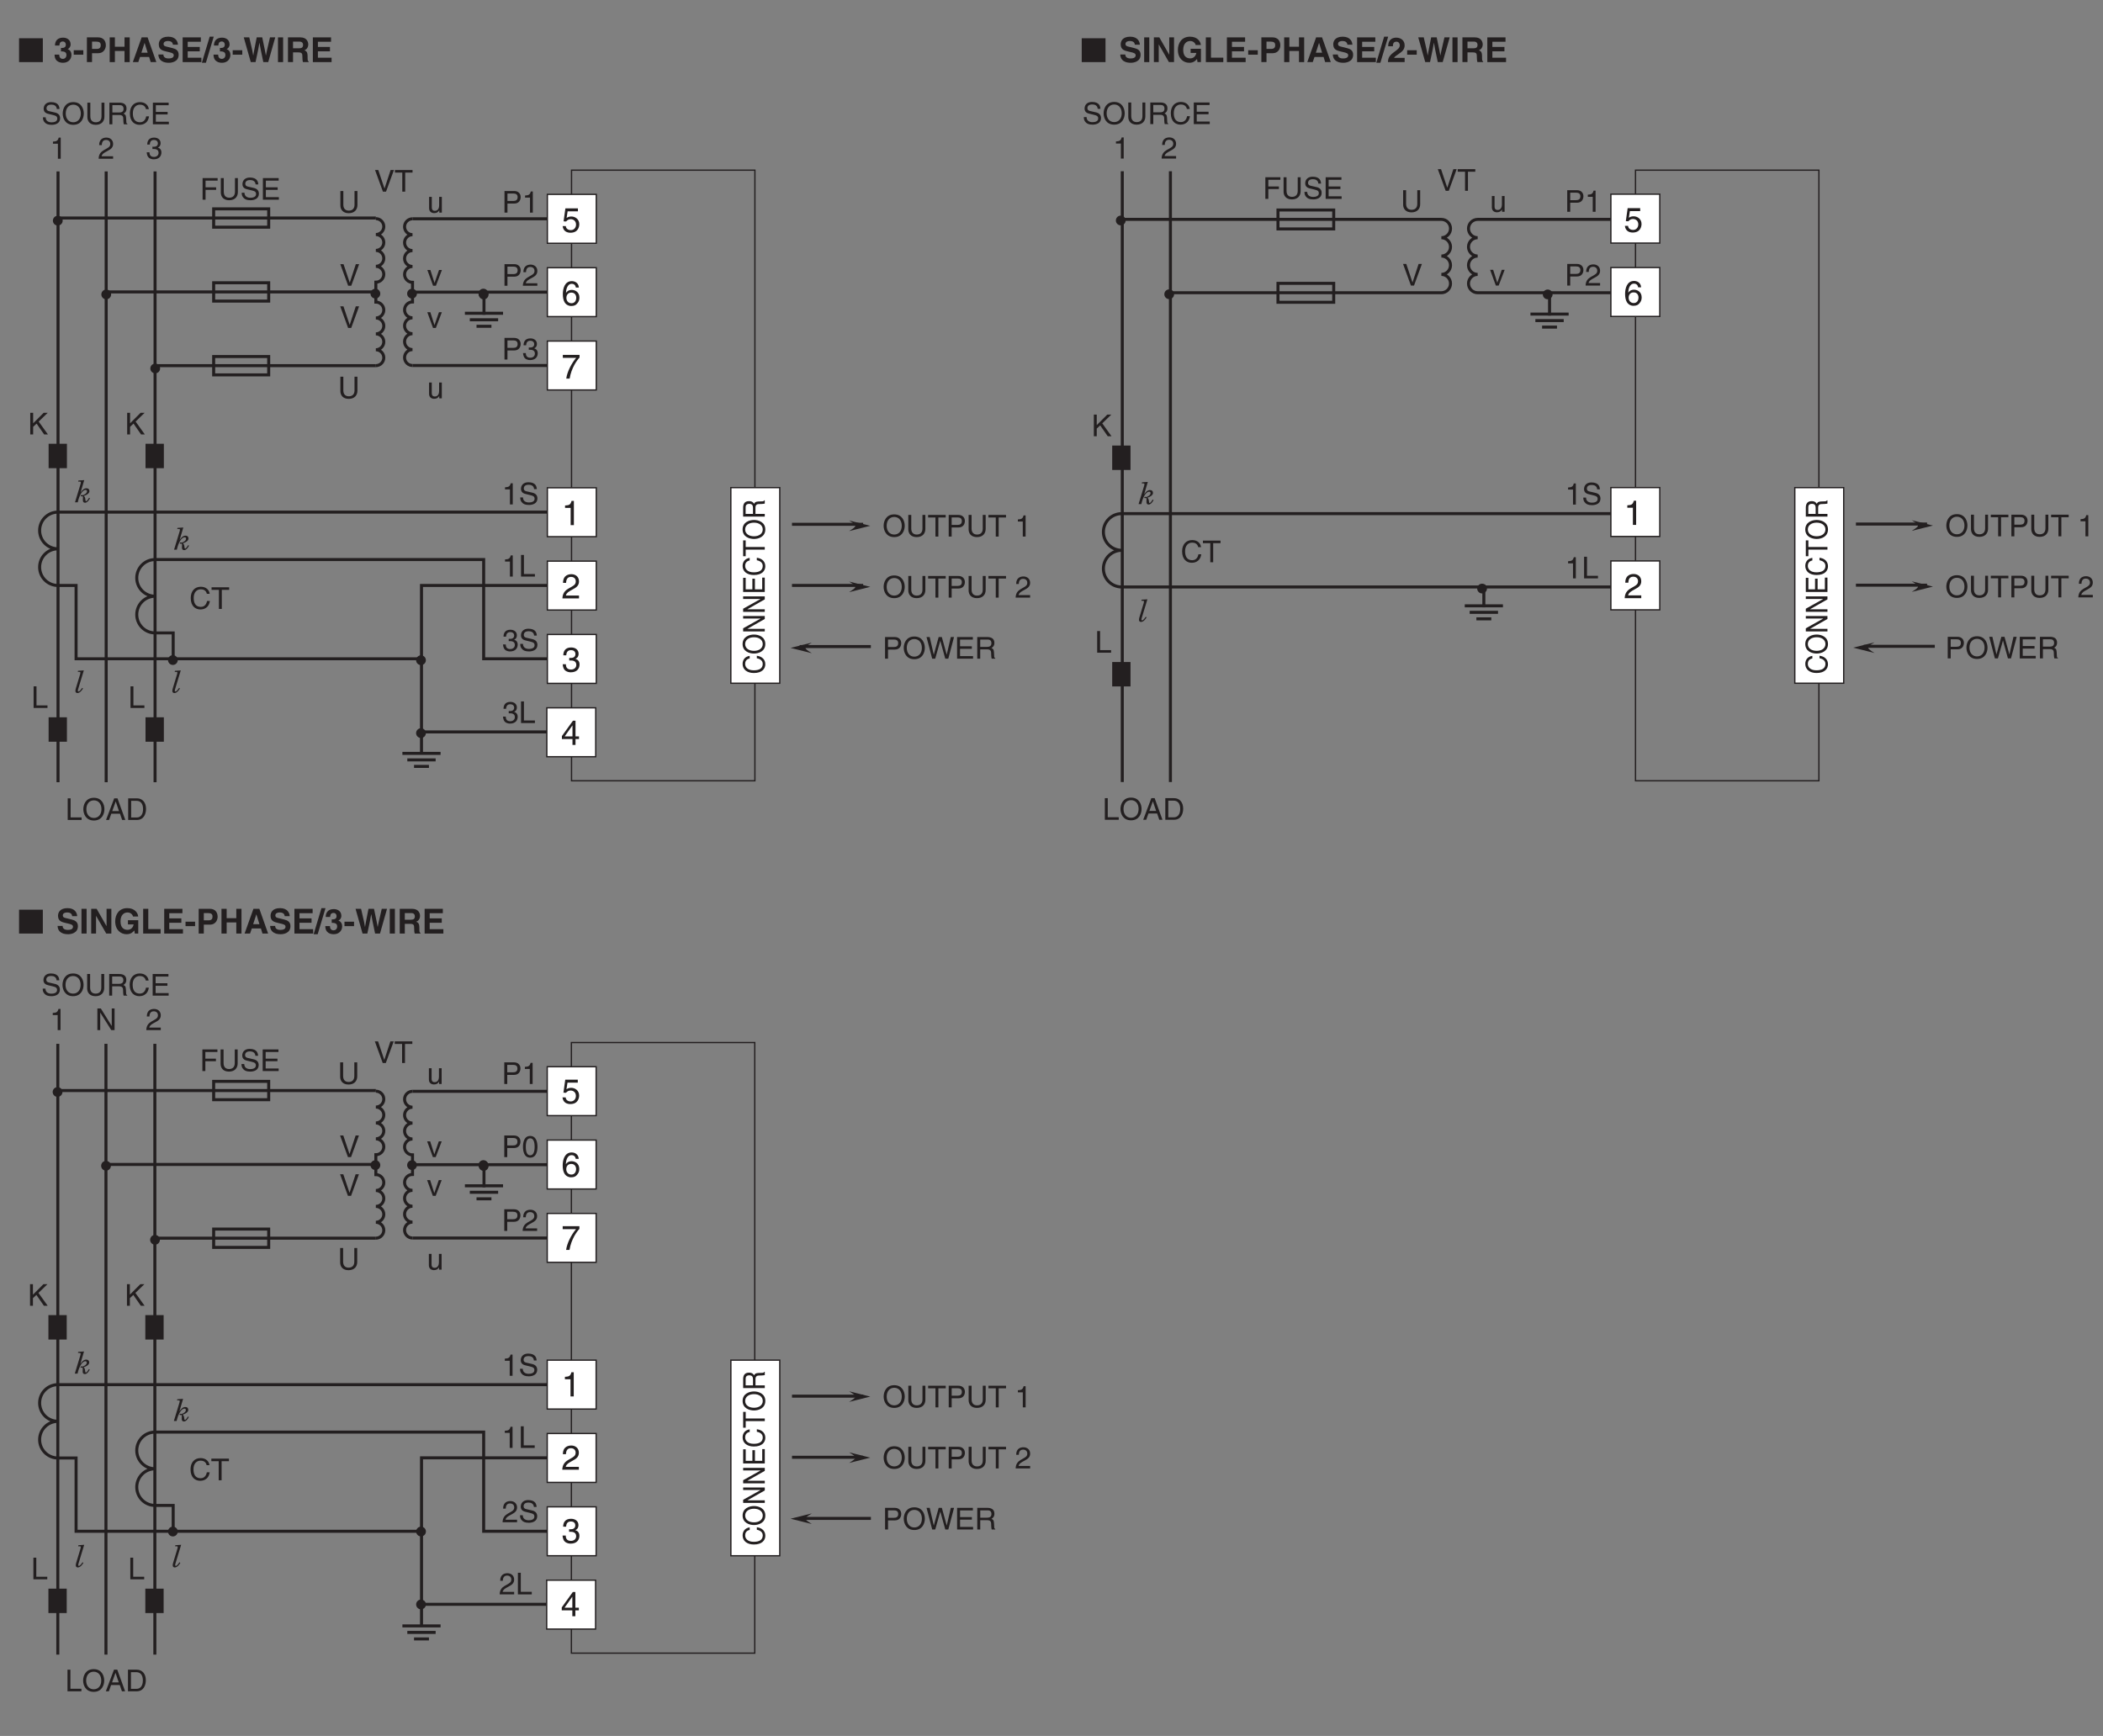 <?xml version="1.0" encoding="UTF-8"?>
<svg xmlns="http://www.w3.org/2000/svg" xmlns:xlink="http://www.w3.org/1999/xlink" width="487.56pt" height="402.52pt" viewBox="0 0 487.56 402.52" version="1.2">
<rect x="0" y="0" width="487.56" height="402.52" fill="#808080" stroke="none"/>
<defs>
<g>
<symbol overflow="visible" id="glyph0-0">
<path style="stroke:none;" d="M 0.719 0 L 4.203 0 L 4.203 -4.891 L 0.719 -4.891 Z M 2.453 -2.766 L 1.266 -4.547 L 3.641 -4.547 Z M 2.672 -2.438 L 3.859 -4.219 L 3.859 -0.656 Z M 1.266 -0.344 L 2.453 -2.125 L 3.641 -0.344 Z M 1.062 -4.219 L 2.25 -2.438 L 1.062 -0.656 Z M 1.062 -4.219 "/>
</symbol>
<symbol overflow="visible" id="glyph0-1">
<path style="stroke:none;" d="M 0.641 -4.797 L 0.953 -4.797 C 1.109 -4.797 1.25 -4.797 1.25 -4.641 C 1.25 -4.547 1.234 -4.406 1.188 -4.25 L 0.219 -1.047 C 0.141 -0.797 0.094 -0.594 0.094 -0.375 C 0.094 -0.188 0.172 0.109 0.578 0.109 C 1.203 0.109 1.734 -0.719 1.859 -0.969 L 1.656 -1.078 C 1.516 -0.875 1.109 -0.25 0.812 -0.25 C 0.719 -0.25 0.656 -0.297 0.656 -0.422 C 0.656 -0.547 0.719 -0.766 0.797 -1.016 L 2.047 -5.141 L 0.703 -5.047 Z M 0.641 -4.797 "/>
</symbol>
<symbol overflow="visible" id="glyph1-0">
<path style="stroke:none;" d="M 0 0 L 3.5 0 L 3.5 -4.891 L 0 -4.891 Z M 1.75 -2.766 L 0.562 -4.547 L 2.938 -4.547 Z M 1.953 -2.438 L 3.141 -4.219 L 3.141 -0.656 Z M 0.562 -0.344 L 1.75 -2.125 L 2.938 -0.344 Z M 0.344 -4.219 L 1.531 -2.438 L 0.344 -0.656 Z M 0.344 -4.219 "/>
</symbol>
<symbol overflow="visible" id="glyph1-1">
<path style="stroke:none;" d="M 1.203 -5.016 L 0.531 -5.016 L 0.531 0 L 3.75 0 L 3.75 -0.594 L 1.203 -0.594 Z M 1.203 -5.016 "/>
</symbol>
<symbol overflow="visible" id="glyph1-2">
<path style="stroke:none;" d="M 4.469 -2.5 C 4.469 -1.328 3.812 -0.469 2.719 -0.469 C 1.625 -0.469 0.969 -1.328 0.969 -2.5 C 0.969 -3.688 1.625 -4.547 2.719 -4.547 C 3.812 -4.547 4.469 -3.688 4.469 -2.5 Z M 5.156 -2.5 C 5.156 -3.594 4.594 -5.141 2.719 -5.141 C 0.844 -5.141 0.266 -3.594 0.266 -2.5 C 0.266 -1.422 0.844 0.125 2.719 0.125 C 4.594 0.125 5.156 -1.422 5.156 -2.5 Z M 5.156 -2.5 "/>
</symbol>
<symbol overflow="visible" id="glyph1-3">
<path style="stroke:none;" d="M 3.328 -1.453 L 3.828 0 L 4.562 0 L 2.75 -5.016 L 1.984 -5.016 L 0.094 0 L 0.797 0 L 1.312 -1.453 Z M 1.531 -2.062 L 2.328 -4.266 L 2.344 -4.266 L 3.094 -2.062 Z M 1.531 -2.062 "/>
</symbol>
<symbol overflow="visible" id="glyph1-4">
<path style="stroke:none;" d="M 0.562 0 L 2.562 0 C 4.219 0 4.703 -1.453 4.703 -2.578 C 4.703 -4.016 3.906 -5.016 2.594 -5.016 L 0.562 -5.016 Z M 1.25 -4.438 L 2.5 -4.438 C 3.422 -4.438 4.016 -3.797 4.016 -2.531 C 4.016 -1.266 3.438 -0.578 2.562 -0.578 L 1.25 -0.578 Z M 1.25 -4.438 "/>
</symbol>
<symbol overflow="visible" id="glyph1-5">
<path style="stroke:none;" d="M 2.5 -4.906 L 2.031 -4.906 C 1.828 -4.109 1.5 -4.031 0.703 -3.969 L 0.703 -3.484 L 1.844 -3.484 L 1.844 0 L 2.5 0 Z M 2.5 -4.906 "/>
</symbol>
<symbol overflow="visible" id="glyph1-6">
<path style="stroke:none;" d="M 0.922 -3.156 C 0.938 -3.5 0.984 -4.359 1.906 -4.359 C 2.641 -4.359 2.891 -3.859 2.891 -3.469 C 2.891 -2.828 2.5 -2.625 1.984 -2.328 L 1.328 -1.953 C 0.672 -1.562 0.219 -1.016 0.188 0 L 3.547 0 L 3.547 -0.578 L 0.875 -0.578 C 0.906 -0.766 1.047 -1.156 1.719 -1.516 L 2.234 -1.797 C 2.969 -2.188 3.547 -2.562 3.547 -3.438 C 3.547 -4.359 2.859 -4.906 2 -4.906 C 1.469 -4.906 0.312 -4.75 0.312 -3.156 Z M 0.922 -3.156 "/>
</symbol>
<symbol overflow="visible" id="glyph1-7">
<path style="stroke:none;" d="M 1.562 -2.266 C 1.656 -2.266 1.75 -2.266 1.844 -2.266 C 2.266 -2.266 2.984 -2.188 2.984 -1.375 C 2.984 -0.797 2.547 -0.422 1.922 -0.422 C 1 -0.422 0.891 -1.047 0.875 -1.5 L 0.234 -1.5 C 0.281 -0.938 0.422 -0.375 0.969 -0.078 C 1.203 0.047 1.516 0.125 1.875 0.125 C 3.125 0.125 3.641 -0.641 3.641 -1.453 C 3.641 -2.109 3.297 -2.438 2.828 -2.594 L 2.828 -2.609 C 3.094 -2.688 3.453 -2.984 3.453 -3.625 C 3.453 -4.359 2.891 -4.906 1.938 -4.906 C 0.656 -4.906 0.359 -4.016 0.359 -3.297 L 0.953 -3.297 C 0.984 -3.641 1.047 -4.359 1.906 -4.359 C 2.641 -4.359 2.828 -3.875 2.828 -3.578 C 2.828 -2.969 2.359 -2.781 1.891 -2.781 C 1.781 -2.781 1.672 -2.781 1.562 -2.797 Z M 1.562 -2.266 "/>
</symbol>
<symbol overflow="visible" id="glyph1-8">
<path style="stroke:none;" d="M 4.188 -3.547 C 4.156 -4.094 3.984 -5.141 2.234 -5.141 C 1.016 -5.141 0.516 -4.375 0.516 -3.594 C 0.516 -2.719 1.25 -2.5 1.578 -2.422 L 2.609 -2.172 C 3.422 -1.984 3.672 -1.812 3.672 -1.297 C 3.672 -0.578 2.844 -0.453 2.359 -0.453 C 1.719 -0.453 0.984 -0.719 0.984 -1.625 L 0.344 -1.625 C 0.344 -1.156 0.422 -0.734 0.859 -0.344 C 1.078 -0.141 1.438 0.125 2.375 0.125 C 3.234 0.125 4.328 -0.203 4.328 -1.391 C 4.328 -2.172 3.844 -2.562 3.188 -2.719 L 1.766 -3.047 C 1.469 -3.125 1.172 -3.266 1.172 -3.688 C 1.172 -4.453 1.891 -4.562 2.312 -4.562 C 2.875 -4.562 3.516 -4.328 3.562 -3.547 Z M 4.188 -3.547 "/>
</symbol>
<symbol overflow="visible" id="glyph1-9">
<path style="stroke:none;" d="M 3.828 -5.016 L 3.828 -1.844 C 3.828 -0.75 3.125 -0.469 2.5 -0.469 C 1.891 -0.469 1.234 -0.766 1.234 -1.859 L 1.234 -5.016 L 0.547 -5.016 L 0.547 -1.672 C 0.547 -0.734 1.125 0.125 2.484 0.125 C 3.859 0.125 4.5 -0.734 4.5 -1.766 L 4.5 -5.016 Z M 3.828 -5.016 "/>
</symbol>
<symbol overflow="visible" id="glyph1-10">
<path style="stroke:none;" d="M 1.297 -2.156 L 2.938 -2.156 C 3.75 -2.156 3.828 -1.672 3.828 -1.25 C 3.828 -1.062 3.844 -0.312 3.953 0 L 4.781 0 L 4.781 -0.109 C 4.562 -0.234 4.531 -0.328 4.531 -0.609 L 4.484 -1.516 C 4.453 -2.219 4.172 -2.344 3.891 -2.469 C 4.203 -2.656 4.578 -2.922 4.578 -3.672 C 4.578 -4.734 3.75 -5.016 2.938 -5.016 L 0.609 -5.016 L 0.609 0 L 1.297 0 Z M 1.297 -4.438 L 2.984 -4.438 C 3.312 -4.438 3.891 -4.375 3.891 -3.594 C 3.891 -2.859 3.359 -2.734 2.859 -2.734 L 1.297 -2.734 Z M 1.297 -4.438 "/>
</symbol>
<symbol overflow="visible" id="glyph1-11">
<path style="stroke:none;" d="M 4.703 -3.5 C 4.609 -4.344 3.938 -5.141 2.641 -5.141 C 1.188 -5.141 0.312 -4.078 0.312 -2.531 C 0.312 -0.609 1.422 0.125 2.562 0.125 C 2.938 0.125 4.484 0.047 4.75 -1.844 L 4.094 -1.844 C 3.875 -0.672 3.109 -0.469 2.672 -0.469 C 1.422 -0.469 1 -1.375 1 -2.562 C 1 -3.875 1.734 -4.547 2.641 -4.547 C 3.125 -4.547 3.859 -4.391 4.047 -3.5 Z M 4.703 -3.5 "/>
</symbol>
<symbol overflow="visible" id="glyph1-12">
<path style="stroke:none;" d="M 4.297 -0.594 L 1.281 -0.594 L 1.281 -2.281 L 4.016 -2.281 L 4.016 -2.875 L 1.281 -2.875 L 1.281 -4.422 L 4.25 -4.422 L 4.25 -5.016 L 0.594 -5.016 L 0.594 0 L 4.297 0 Z M 4.297 -0.594 "/>
</symbol>
<symbol overflow="visible" id="glyph1-13">
<path style="stroke:none;" d="M 1.281 -4.438 L 2.656 -4.438 C 3.219 -4.438 3.641 -4.234 3.641 -3.594 C 3.641 -2.922 3.234 -2.703 2.625 -2.703 L 1.281 -2.703 Z M 1.281 -2.109 L 2.859 -2.109 C 3.953 -2.109 4.344 -2.906 4.344 -3.609 C 4.344 -4.422 3.781 -5.016 2.859 -5.016 L 0.594 -5.016 L 0.594 0 L 1.281 0 Z M 1.281 -2.109 "/>
</symbol>
<symbol overflow="visible" id="glyph1-14">
<path style="stroke:none;" d="M 2.344 -0.734 L 2.328 -0.734 L 0.891 -5.016 L 0.141 -5.016 L 1.969 0 L 2.688 0 L 4.516 -5.016 L 3.75 -5.016 Z M 2.344 -0.734 "/>
</symbol>
<symbol overflow="visible" id="glyph1-15">
<path style="stroke:none;" d="M 1.734 -0.672 L 1.719 -0.672 L 0.766 -3.656 L 0.062 -3.656 L 1.391 0 L 2.047 0 L 3.438 -3.656 L 2.766 -3.656 Z M 1.734 -0.672 "/>
</symbol>
<symbol overflow="visible" id="glyph1-16">
<path style="stroke:none;" d="M 3.422 0 L 3.422 -3.656 L 2.797 -3.656 L 2.797 -1.641 C 2.797 -1.109 2.562 -0.422 1.797 -0.422 C 1.391 -0.422 1.094 -0.625 1.094 -1.234 L 1.094 -3.656 L 0.469 -3.656 L 0.469 -1.031 C 0.469 -0.156 1.125 0.109 1.656 0.109 C 2.25 0.109 2.562 -0.125 2.828 -0.547 L 2.828 0 Z M 3.422 0 "/>
</symbol>
<symbol overflow="visible" id="glyph1-17">
<path style="stroke:none;" d="M 1.281 -2.281 L 3.734 -2.281 L 3.734 -2.875 L 1.281 -2.875 L 1.281 -4.422 L 4.078 -4.422 L 4.078 -5.016 L 0.594 -5.016 L 0.594 0 L 1.281 0 Z M 1.281 -2.281 "/>
</symbol>
<symbol overflow="visible" id="glyph1-18">
<path style="stroke:none;" d="M 0.094 -4.422 L 1.797 -4.422 L 1.797 0 L 2.469 0 L 2.469 -4.422 L 4.172 -4.422 L 4.172 -5.016 L 0.094 -5.016 Z M 0.094 -4.422 "/>
</symbol>
<symbol overflow="visible" id="glyph1-19">
<path style="stroke:none;" d="M 1.203 -1.766 L 2 -2.516 L 3.75 0 L 4.625 0 L 2.484 -2.984 L 4.578 -5.016 L 3.641 -5.016 L 1.203 -2.578 L 1.203 -5.016 L 0.531 -5.016 L 0.531 0 L 1.203 0 Z M 1.203 -1.766 "/>
</symbol>
<symbol overflow="visible" id="glyph1-20">
<path style="stroke:none;" d="M 3.859 -0.969 L 3.844 -0.969 L 1.328 -5.016 L 0.531 -5.016 L 0.531 0 L 1.188 0 L 1.188 -4.047 L 1.203 -4.047 L 3.75 0 L 4.516 0 L 4.516 -5.016 L 3.859 -5.016 Z M 3.859 -0.969 "/>
</symbol>
<symbol overflow="visible" id="glyph1-21">
<path style="stroke:none;" d="M 2.969 -2.391 C 2.969 -1.156 2.641 -0.422 1.938 -0.422 C 1.234 -0.422 0.922 -1.156 0.922 -2.391 C 0.922 -3.625 1.234 -4.359 1.938 -4.359 C 2.641 -4.359 2.969 -3.625 2.969 -2.391 Z M 3.625 -2.391 C 3.625 -3.406 3.359 -4.906 1.938 -4.906 C 0.531 -4.906 0.266 -3.406 0.266 -2.391 C 0.266 -1.375 0.531 0.125 1.938 0.125 C 3.359 0.125 3.625 -1.375 3.625 -2.391 Z M 3.625 -2.391 "/>
</symbol>
<symbol overflow="visible" id="glyph1-22">
<path style="stroke:none;" d=""/>
</symbol>
<symbol overflow="visible" id="glyph1-23">
<path style="stroke:none;" d="M 3.297 -4.156 L 4.453 0 L 5.156 0 L 6.484 -5.016 L 5.734 -5.016 L 4.797 -0.938 L 4.781 -0.938 L 3.656 -5.016 L 2.922 -5.016 L 1.797 -0.938 L 1.781 -0.938 L 0.844 -5.016 L 0.109 -5.016 L 1.422 0 L 2.125 0 Z M 3.297 -4.156 "/>
</symbol>
<symbol overflow="visible" id="glyph2-0">
<path style="stroke:none;" d="M 0.719 0 L 4.203 0 L 4.203 -4.891 L 0.719 -4.891 Z M 2.453 -2.766 L 1.266 -4.547 L 3.641 -4.547 Z M 2.672 -2.438 L 3.859 -4.219 L 3.859 -0.656 Z M 1.266 -0.344 L 2.453 -2.125 L 3.641 -0.344 Z M 1.062 -4.219 L 2.25 -2.438 L 1.062 -0.656 Z M 1.062 -4.219 "/>
</symbol>
<symbol overflow="visible" id="glyph2-1">
<path style="stroke:none;" d="M 0.734 -4.797 L 1.047 -4.797 C 1.203 -4.797 1.359 -4.797 1.359 -4.641 C 1.359 -4.453 1.312 -4.328 1.25 -4.109 L 0 0 L 0.641 0 C 0.984 -1.625 1.734 -2.875 2.453 -2.875 C 2.656 -2.875 2.781 -2.75 2.781 -2.547 C 2.781 -1.984 1.906 -1.641 1.781 -1.641 C 1.719 -1.641 1.625 -1.688 1.516 -1.688 C 1.422 -1.688 1.328 -1.625 1.328 -1.516 C 1.328 -1.391 1.438 -1.375 1.516 -1.375 C 1.578 -1.375 1.641 -1.406 1.719 -1.406 C 1.797 -1.406 1.844 -1.312 1.844 -1.156 C 1.844 -0.969 1.828 -0.703 1.828 -0.469 C 1.828 -0.172 1.938 0.109 2.328 0.109 C 2.844 0.109 3.281 -0.531 3.469 -0.938 L 3.266 -1.047 C 3.172 -0.891 2.797 -0.25 2.562 -0.25 C 2.438 -0.25 2.422 -0.453 2.391 -0.703 C 2.375 -0.953 2.312 -1.266 2.047 -1.484 L 2.141 -1.516 C 2.609 -1.641 3.344 -2.047 3.344 -2.578 C 3.344 -3.016 3.078 -3.25 2.656 -3.25 C 2.047 -3.25 1.609 -2.719 1.312 -2.281 L 1.297 -2.281 L 2.141 -5.141 L 0.797 -5.047 Z M 0.734 -4.797 "/>
</symbol>
<symbol overflow="visible" id="glyph2-2">
<path style="stroke:none;" d="M 0.641 -4.797 L 0.953 -4.797 C 1.109 -4.797 1.25 -4.797 1.25 -4.641 C 1.25 -4.547 1.234 -4.406 1.188 -4.25 L 0.219 -1.047 C 0.141 -0.797 0.094 -0.594 0.094 -0.375 C 0.094 -0.188 0.172 0.109 0.578 0.109 C 1.203 0.109 1.734 -0.719 1.859 -0.969 L 1.656 -1.078 C 1.516 -0.875 1.109 -0.25 0.812 -0.25 C 0.719 -0.25 0.656 -0.297 0.656 -0.422 C 0.656 -0.547 0.719 -0.766 0.797 -1.016 L 2.047 -5.141 L 0.703 -5.047 Z M 0.641 -4.797 "/>
</symbol>
<symbol overflow="visible" id="glyph3-0">
<path style="stroke:none;" d="M 0 0 L 4 0 L 4 -5.594 L 0 -5.594 Z M 2 -3.156 L 0.641 -5.188 L 3.359 -5.188 Z M 2.234 -2.797 L 3.594 -4.828 L 3.594 -0.766 Z M 0.641 -0.406 L 2 -2.438 L 3.359 -0.406 Z M 0.406 -4.828 L 1.75 -2.797 L 0.406 -0.766 Z M 0.406 -4.828 "/>
</symbol>
<symbol overflow="visible" id="glyph3-1">
<path style="stroke:none;" d="M 1.406 -4.812 L 3.797 -4.812 L 3.797 -5.5 L 0.891 -5.5 L 0.469 -2.484 L 1.062 -2.453 C 1.328 -2.797 1.703 -2.984 2.109 -2.984 C 2.797 -2.984 3.359 -2.547 3.359 -1.734 C 3.359 -1.031 2.891 -0.453 2.172 -0.453 C 1.547 -0.453 1.047 -0.75 0.984 -1.391 L 0.25 -1.391 C 0.391 -0.141 1.328 0.156 2.062 0.156 C 3.828 0.156 4.109 -1.203 4.109 -1.828 C 4.109 -2.984 3.172 -3.609 2.266 -3.609 C 1.75 -3.609 1.406 -3.453 1.172 -3.266 Z M 1.406 -4.812 "/>
</symbol>
<symbol overflow="visible" id="glyph3-2">
<path style="stroke:none;" d="M 0.297 -4.812 L 3.391 -4.812 C 2.312 -3.547 1.281 -1.547 1.094 0 L 1.875 0 C 2.281 -2.5 3.609 -4.297 4.172 -4.875 L 4.172 -5.5 L 0.297 -5.5 Z M 0.297 -4.812 "/>
</symbol>
<symbol overflow="visible" id="glyph3-3">
<path style="stroke:none;" d="M 4.016 -4.125 C 3.938 -5.266 3.031 -5.609 2.375 -5.609 C 0.703 -5.609 0.297 -3.844 0.297 -2.609 C 0.297 -1.875 0.406 -1.188 0.734 -0.656 C 1.141 -0.047 1.75 0.156 2.188 0.156 C 2.969 0.156 3.312 -0.062 3.594 -0.391 C 3.984 -0.812 4.141 -1.219 4.141 -1.797 C 4.141 -3.141 3.062 -3.578 2.375 -3.578 C 1.609 -3.578 1.219 -3.188 1.047 -2.891 L 1.031 -2.906 C 1.031 -3.5 1.266 -4.984 2.359 -4.984 C 2.969 -4.984 3.234 -4.609 3.328 -4.125 Z M 1.125 -1.719 C 1.125 -2.391 1.5 -2.953 2.281 -2.953 C 3.141 -2.953 3.406 -2.266 3.406 -1.766 C 3.406 -1 2.984 -0.484 2.312 -0.484 C 1.484 -0.484 1.125 -1.125 1.125 -1.719 Z M 1.125 -1.719 "/>
</symbol>
<symbol overflow="visible" id="glyph3-4">
<path style="stroke:none;" d="M 2.859 -5.609 L 2.312 -5.609 C 2.094 -4.688 1.719 -4.609 0.812 -4.547 L 0.812 -3.984 L 2.109 -3.984 L 2.109 0 L 2.859 0 Z M 2.859 -5.609 "/>
</symbol>
<symbol overflow="visible" id="glyph3-5">
<path style="stroke:none;" d="M 1.781 -2.594 C 1.891 -2.594 2 -2.594 2.109 -2.594 C 2.594 -2.594 3.422 -2.5 3.422 -1.562 C 3.422 -0.922 2.922 -0.484 2.203 -0.484 C 1.156 -0.484 1.016 -1.188 1 -1.719 L 0.266 -1.719 C 0.312 -1.062 0.484 -0.422 1.109 -0.094 C 1.375 0.047 1.734 0.156 2.141 0.156 C 3.578 0.156 4.172 -0.734 4.172 -1.656 C 4.172 -2.406 3.781 -2.781 3.234 -2.969 L 3.234 -2.984 C 3.531 -3.078 3.953 -3.422 3.953 -4.141 C 3.953 -4.984 3.312 -5.609 2.219 -5.609 C 0.75 -5.609 0.406 -4.594 0.406 -3.781 L 1.094 -3.781 C 1.125 -4.172 1.188 -4.984 2.188 -4.984 C 3.031 -4.984 3.219 -4.438 3.219 -4.094 C 3.219 -3.391 2.703 -3.172 2.156 -3.172 C 2.031 -3.172 1.906 -3.188 1.781 -3.188 Z M 1.781 -2.594 "/>
</symbol>
<symbol overflow="visible" id="glyph3-6">
<path style="stroke:none;" d="M 4.172 -1.359 L 4.172 -1.969 L 3.359 -1.969 L 3.359 -5.609 L 2.766 -5.609 L 0.203 -2.047 L 0.203 -1.359 L 2.656 -1.359 L 2.656 0 L 3.359 0 L 3.359 -1.359 Z M 2.641 -4.516 L 2.656 -4.516 L 2.656 -1.969 L 0.844 -1.969 Z M 2.641 -4.516 "/>
</symbol>
<symbol overflow="visible" id="glyph3-7">
<path style="stroke:none;" d="M 1.047 -3.594 C 1.078 -4 1.125 -4.984 2.188 -4.984 C 3.016 -4.984 3.297 -4.422 3.297 -3.969 C 3.297 -3.234 2.859 -3 2.266 -2.656 L 1.531 -2.234 C 0.781 -1.781 0.25 -1.172 0.203 0 L 4.047 0 L 4.047 -0.656 L 1 -0.656 C 1.031 -0.875 1.203 -1.312 1.969 -1.734 L 2.547 -2.062 C 3.391 -2.5 4.047 -2.938 4.047 -3.938 C 4.047 -4.984 3.266 -5.609 2.297 -5.609 C 1.688 -5.609 0.344 -5.422 0.344 -3.594 Z M 1.047 -3.594 "/>
</symbol>
<symbol overflow="visible" id="glyph4-0">
<path style="stroke:none;" d="M 0 0 L 4 0 L 4 -5.594 L 0 -5.594 Z M 2 -3.156 L 0.641 -5.188 L 3.359 -5.188 Z M 2.234 -2.797 L 3.594 -4.828 L 3.594 -0.766 Z M 0.641 -0.406 L 2 -2.438 L 3.359 -0.406 Z M 0.406 -4.828 L 1.75 -2.797 L 0.406 -0.766 Z M 0.406 -4.828 "/>
</symbol>
<symbol overflow="visible" id="glyph4-1">
<path style="stroke:none;" d="M 5.797 0 L 5.797 -5.531 L 0.281 -5.531 L 0.281 0 Z M 5.797 0 "/>
</symbol>
<symbol overflow="visible" id="glyph5-0">
<path style="stroke:none;" d="M 0 0 L 4 0 L 4 -5.594 L 0 -5.594 Z M 2 -3.156 L 0.641 -5.188 L 3.359 -5.188 Z M 2.234 -2.797 L 3.594 -4.828 L 3.594 -0.766 Z M 0.641 -0.406 L 2 -2.438 L 3.359 -0.406 Z M 0.406 -4.828 L 1.75 -2.797 L 0.406 -0.766 Z M 0.406 -4.828 "/>
</symbol>
<symbol overflow="visible" id="glyph5-1">
<path style="stroke:none;" d=""/>
</symbol>
<symbol overflow="visible" id="glyph5-2">
<path style="stroke:none;" d="M 1.703 -2.484 C 2.219 -2.484 2.969 -2.453 2.969 -1.672 C 2.969 -1.047 2.578 -0.75 2.125 -0.75 C 1.375 -0.75 1.297 -1.422 1.297 -1.734 L 1.312 -1.734 L 0.219 -1.734 C 0.219 0.031 1.656 0.156 2.188 0.156 C 3.328 0.156 4.125 -0.609 4.125 -1.672 C 4.125 -2.641 3.469 -2.938 3.266 -3 L 3.266 -3.016 C 3.578 -3.156 3.938 -3.516 3.938 -4.094 C 3.938 -5.281 2.953 -5.672 2.188 -5.672 C 0.906 -5.672 0.312 -4.906 0.312 -3.844 L 1.344 -3.844 C 1.344 -4.047 1.344 -4.781 2.109 -4.781 C 2.734 -4.781 2.828 -4.25 2.828 -4.047 C 2.828 -3.312 2.219 -3.281 1.875 -3.281 L 1.703 -3.281 Z M 1.703 -2.484 "/>
</symbol>
<symbol overflow="visible" id="glyph5-3">
<path style="stroke:none;" d="M 2.438 -2.75 L 0.219 -2.75 L 0.219 -1.719 L 2.438 -1.719 Z M 2.438 -2.75 "/>
</symbol>
<symbol overflow="visible" id="glyph5-4">
<path style="stroke:none;" d="M 1.797 -2.062 L 3.172 -2.062 C 4.719 -2.062 5 -3.375 5 -3.891 C 5 -5.016 4.328 -5.734 3.219 -5.734 L 0.609 -5.734 L 0.609 0 L 1.797 0 Z M 1.797 -3.062 L 1.797 -4.75 L 2.75 -4.75 C 3.5 -4.75 3.812 -4.516 3.812 -3.953 C 3.812 -3.703 3.812 -3.062 2.922 -3.062 Z M 1.797 -3.062 "/>
</symbol>
<symbol overflow="visible" id="glyph5-5">
<path style="stroke:none;" d="M 4 -2.578 L 4 0 L 5.203 0 L 5.203 -5.734 L 4 -5.734 L 4 -3.562 L 1.766 -3.562 L 1.766 -5.734 L 0.562 -5.734 L 0.562 0 L 1.766 0 L 1.766 -2.578 Z M 4 -2.578 "/>
</symbol>
<symbol overflow="visible" id="glyph5-6">
<path style="stroke:none;" d="M 1.828 -1.188 L 3.938 -1.188 L 4.297 0 L 5.609 0 L 3.578 -5.734 L 2.203 -5.734 L 0.156 0 L 1.422 0 Z M 2.875 -4.438 L 2.891 -4.438 L 3.594 -2.172 L 2.141 -2.172 Z M 2.875 -4.438 "/>
</symbol>
<symbol overflow="visible" id="glyph5-7">
<path style="stroke:none;" d="M 0.312 -1.766 C 0.312 -1.047 0.672 0.156 2.766 0.156 C 3.266 0.156 5.016 0 5.016 -1.719 C 5.016 -2.75 4.297 -3.078 3.516 -3.266 L 2.125 -3.609 C 1.891 -3.672 1.516 -3.766 1.516 -4.203 C 1.516 -4.734 2.062 -4.891 2.516 -4.891 C 3.562 -4.891 3.656 -4.281 3.688 -4.031 L 4.844 -4.031 C 4.828 -4.734 4.359 -5.891 2.609 -5.891 C 0.75 -5.891 0.406 -4.766 0.406 -4.125 C 0.406 -2.859 1.297 -2.656 2.219 -2.438 L 2.828 -2.297 C 3.438 -2.141 3.875 -2.031 3.875 -1.578 C 3.875 -0.969 3.234 -0.844 2.672 -0.844 C 1.625 -0.844 1.469 -1.438 1.469 -1.766 Z M 0.312 -1.766 "/>
</symbol>
<symbol overflow="visible" id="glyph5-8">
<path style="stroke:none;" d="M 4.828 -5.734 L 0.609 -5.734 L 0.609 0 L 4.953 0 L 4.953 -1.016 L 1.781 -1.016 L 1.781 -2.5 L 4.578 -2.5 L 4.578 -3.516 L 1.781 -3.516 L 1.781 -4.719 L 4.828 -4.719 Z M 4.828 -5.734 "/>
</symbol>
<symbol overflow="visible" id="glyph5-9">
<path style="stroke:none;" d="M 2.484 -5.891 L 1.547 -5.891 L -0.266 0.156 L 0.672 0.156 Z M 2.484 -5.891 "/>
</symbol>
<symbol overflow="visible" id="glyph5-10">
<path style="stroke:none;" d="M 1.75 0 L 2.859 0 C 3.484 -2.953 3.578 -3.375 3.75 -4.469 L 3.766 -4.469 C 3.953 -3.375 4.062 -2.812 4.656 0 L 5.797 0 L 7.422 -5.734 L 6.203 -5.734 C 5.469 -2.578 5.359 -2.078 5.266 -1.547 L 5.25 -1.547 C 5.125 -2.281 5.062 -2.594 4.406 -5.734 L 3.125 -5.734 C 2.516 -2.719 2.438 -2.141 2.328 -1.547 L 2.312 -1.547 C 2.219 -2.203 2.141 -2.594 1.406 -5.734 L 0.125 -5.734 Z M 1.75 0 "/>
</symbol>
<symbol overflow="visible" id="glyph5-11">
<path style="stroke:none;" d="M 1.703 -5.734 L 0.516 -5.734 L 0.516 0 L 1.703 0 Z M 1.703 -5.734 "/>
</symbol>
<symbol overflow="visible" id="glyph5-12">
<path style="stroke:none;" d="M 0.609 0 L 1.781 0 L 1.781 -2.25 L 3.016 -2.25 C 3.906 -2.25 3.953 -1.938 3.953 -1.156 C 3.953 -0.562 4 -0.266 4.078 0 L 5.406 0 L 5.406 -0.156 C 5.156 -0.25 5.156 -0.453 5.156 -1.297 C 5.156 -2.359 4.891 -2.531 4.422 -2.75 C 4.984 -2.938 5.312 -3.484 5.312 -4.109 C 5.312 -4.609 5.031 -5.734 3.5 -5.734 L 0.609 -5.734 Z M 1.781 -3.203 L 1.781 -4.75 L 3.281 -4.75 C 3.969 -4.75 4.109 -4.297 4.109 -4 C 4.109 -3.422 3.812 -3.203 3.188 -3.203 Z M 1.781 -3.203 "/>
</symbol>
<symbol overflow="visible" id="glyph5-13">
<path style="stroke:none;" d="M 4.109 -1.734 L 4.094 -1.734 L 1.812 -5.734 L 0.547 -5.734 L 0.547 0 L 1.672 0 L 1.672 -4.094 L 1.688 -4.094 L 4.031 0 L 5.219 0 L 5.219 -5.734 L 4.109 -5.734 Z M 4.109 -1.734 "/>
</symbol>
<symbol overflow="visible" id="glyph5-14">
<path style="stroke:none;" d="M 3.297 -2.125 L 4.625 -2.125 C 4.391 -0.969 3.5 -0.859 3.234 -0.859 C 2.422 -0.859 1.578 -1.266 1.578 -2.828 C 1.578 -4.297 2.359 -4.891 3.219 -4.891 C 4.062 -4.891 4.469 -4.172 4.469 -3.953 L 5.672 -3.953 C 5.609 -4.75 4.906 -5.891 3.156 -5.891 L 3.141 -5.891 C 1.219 -5.891 0.344 -4.406 0.344 -2.844 C 0.344 -0.844 1.609 0.156 2.984 0.156 C 4.031 0.156 4.469 -0.375 4.781 -0.719 L 4.891 0 L 5.688 0 L 5.688 -3.094 L 3.297 -3.094 Z M 3.297 -2.125 "/>
</symbol>
<symbol overflow="visible" id="glyph5-15">
<path style="stroke:none;" d="M 1.797 -5.734 L 0.609 -5.734 L 0.609 0 L 4.656 0 L 4.656 -1.031 L 1.797 -1.031 Z M 1.797 -5.734 "/>
</symbol>
<symbol overflow="visible" id="glyph5-16">
<path style="stroke:none;" d="M 1.359 -3.672 C 1.359 -4.078 1.391 -4.734 2.172 -4.734 C 2.719 -4.734 2.953 -4.297 2.953 -3.922 C 2.953 -3.281 2.547 -3 1.531 -2.25 C 0.297 -1.359 0.25 -0.656 0.203 0 L 4.078 0 L 4.078 -0.984 L 1.625 -0.984 C 1.75 -1.25 2.141 -1.516 2.891 -2.031 C 3.438 -2.406 4.078 -2.906 4.078 -3.875 C 4.078 -5.031 3.203 -5.672 2.125 -5.672 C 1.625 -5.672 0.266 -5.516 0.266 -3.672 Z M 1.359 -3.672 "/>
</symbol>
<symbol overflow="visible" id="glyph6-0">
<path style="stroke:none;" d="M 0 0 L 0 -3.141 L -4.891 -3.141 L -4.891 0 Z M -2.766 -1.578 L -4.547 -0.5 L -4.547 -2.641 Z M -2.438 -1.766 L -4.219 -2.828 L -0.656 -2.828 Z M -0.344 -0.5 L -2.125 -1.578 L -0.344 -2.641 Z M -4.219 -0.312 L -2.438 -1.391 L -0.656 -0.312 Z M -4.219 -0.312 "/>
</symbol>
<symbol overflow="visible" id="glyph6-1">
<path style="stroke:none;" d="M -3.5 -4.25 C -4.344 -4.156 -5.141 -3.547 -5.141 -2.391 C -5.141 -1.078 -4.078 -0.281 -2.531 -0.281 C -0.609 -0.281 0.125 -1.281 0.125 -2.312 C 0.125 -2.656 0.047 -4.031 -1.844 -4.281 L -1.844 -3.703 C -0.672 -3.484 -0.469 -2.797 -0.469 -2.406 C -0.469 -1.281 -1.375 -0.906 -2.562 -0.906 C -3.875 -0.906 -4.547 -1.562 -4.547 -2.391 C -4.547 -2.828 -4.391 -3.484 -3.5 -3.656 Z M -3.5 -4.25 "/>
</symbol>
<symbol overflow="visible" id="glyph6-2">
<path style="stroke:none;" d="M -2.5 -4.031 C -1.328 -4.031 -0.469 -3.438 -0.469 -2.453 C -0.469 -1.469 -1.328 -0.875 -2.5 -0.875 C -3.688 -0.875 -4.547 -1.469 -4.547 -2.453 C -4.547 -3.438 -3.688 -4.031 -2.5 -4.031 Z M -2.5 -4.656 C -3.594 -4.656 -5.141 -4.141 -5.141 -2.453 C -5.141 -0.766 -3.594 -0.25 -2.5 -0.25 C -1.422 -0.25 0.125 -0.766 0.125 -2.453 C 0.125 -4.141 -1.422 -4.656 -2.5 -4.656 Z M -2.5 -4.656 "/>
</symbol>
<symbol overflow="visible" id="glyph6-3">
<path style="stroke:none;" d="M -0.969 -3.469 L -5.016 -1.203 L -5.016 -0.484 L 0 -0.484 L 0 -1.078 L -4.047 -1.078 L 0 -3.375 L 0 -4.062 L -5.016 -4.062 L -5.016 -3.469 Z M -0.969 -3.469 "/>
</symbol>
<symbol overflow="visible" id="glyph6-4">
<path style="stroke:none;" d="M -0.594 -3.875 L -0.594 -1.156 L -2.281 -1.156 L -2.281 -3.625 L -2.875 -3.625 L -2.875 -1.156 L -4.422 -1.156 L -4.422 -3.828 L -5.016 -3.828 L -5.016 -0.547 L 0 -0.547 L 0 -3.875 Z M -0.594 -3.875 "/>
</symbol>
<symbol overflow="visible" id="glyph6-5">
<path style="stroke:none;" d="M -4.422 -0.094 L -4.422 -1.625 L 0 -1.625 L 0 -2.234 L -4.422 -2.234 L -4.422 -3.766 L -5.016 -3.766 L -5.016 -0.094 Z M -4.422 -0.094 "/>
</symbol>
<symbol overflow="visible" id="glyph6-6">
<path style="stroke:none;" d="M -2.156 -1.172 L -2.156 -2.641 C -2.156 -3.375 -1.672 -3.453 -1.25 -3.453 C -1.062 -3.453 -0.312 -3.469 0 -3.562 L 0 -4.312 L -0.109 -4.312 C -0.234 -4.125 -0.328 -4.094 -0.609 -4.078 L -1.516 -4.047 C -2.219 -4.016 -2.344 -3.766 -2.469 -3.5 C -2.656 -3.797 -2.922 -4.125 -3.672 -4.125 C -4.734 -4.125 -5.016 -3.391 -5.016 -2.641 L -5.016 -0.547 L 0 -0.547 L 0 -1.172 Z M -4.438 -1.172 L -4.438 -2.688 C -4.438 -2.984 -4.375 -3.5 -3.594 -3.5 C -2.859 -3.5 -2.734 -3.031 -2.734 -2.578 L -2.734 -1.172 Z M -4.438 -1.172 "/>
</symbol>
</g>
</defs>
<g id="surface1">
<path style="fill:none;stroke-width:7;stroke-linecap:butt;stroke-linejoin:miter;stroke:rgb(13.73%,12.16%,12.549%);stroke-opacity:1;stroke-miterlimit:4;" d="M 1268.5 640.113 L 976.551 640.113 L 976.551 250.704 " transform="matrix(0.1,0,0,-0.1,0.071,402.041)"/>
<path style=" stroke:none;fill-rule:nonzero;fill:rgb(13.73%,12.16%,12.549%);fill-opacity:1;" d="M 97.609 373.16 C 98.238 373.16 98.746 372.652 98.746 372.027 C 98.746 371.402 98.238 370.895 97.609 370.895 C 96.984 370.895 96.48 371.402 96.48 372.027 C 96.48 372.652 96.984 373.16 97.609 373.16 "/>
<path style="fill:none;stroke-width:7;stroke-linecap:butt;stroke-linejoin:miter;stroke:rgb(13.73%,12.16%,12.549%);stroke-opacity:1;stroke-miterlimit:4;" d="M 976.551 300.49 L 1268.422 300.49 " transform="matrix(0.1,0,0,-0.1,0.071,402.041)"/>
<path style=" stroke:none;fill-rule:nonzero;fill:rgb(13.73%,12.16%,12.549%);fill-opacity:1;" d="M 97.609 356.25 C 98.238 356.25 98.746 355.742 98.746 355.117 C 98.746 354.492 98.238 353.984 97.609 353.984 C 96.984 353.984 96.48 354.492 96.48 355.117 C 96.48 355.742 96.984 356.25 97.609 356.25 "/>
<path style="fill:none;stroke-width:7;stroke-linecap:butt;stroke-linejoin:miter;stroke:rgb(13.73%,12.16%,12.549%);stroke-opacity:1;stroke-miterlimit:4;" d="M 870.643 1491.753 L 134.767 1491.753 " transform="matrix(0.1,0,0,-0.1,0.071,402.041)"/>
<path style="fill:none;stroke-width:7;stroke-linecap:butt;stroke-linejoin:miter;stroke:rgb(13.73%,12.16%,12.549%);stroke-opacity:1;stroke-miterlimit:4;" d="M 870.643 1490.306 C 880.812 1490.306 889.064 1482.054 889.064 1471.885 C 889.064 1461.717 880.812 1453.465 870.643 1453.465 C 880.812 1453.465 889.064 1445.213 889.064 1435.045 C 889.064 1424.876 880.812 1416.624 870.643 1416.624 C 880.812 1416.624 889.064 1408.372 889.064 1398.204 C 889.064 1388.036 880.812 1379.784 870.643 1379.784 C 880.812 1379.784 889.064 1371.531 889.064 1361.363 C 889.064 1351.156 880.812 1342.904 870.643 1342.904 L 870.643 1296.833 C 880.812 1296.833 889.064 1288.581 889.064 1278.413 C 889.064 1268.244 880.812 1259.992 870.643 1259.992 C 880.812 1259.992 889.064 1251.74 889.064 1241.572 C 889.064 1231.404 880.812 1223.152 870.643 1223.152 C 880.812 1223.152 889.064 1214.9 889.064 1204.731 C 889.064 1194.563 880.812 1186.311 870.643 1186.311 C 880.812 1186.311 889.064 1178.059 889.064 1167.851 C 889.064 1157.683 880.812 1149.431 870.643 1149.431 " transform="matrix(0.1,0,0,-0.1,0.071,402.041)"/>
<path style="fill:none;stroke-width:7;stroke-linecap:butt;stroke-linejoin:miter;stroke:rgb(13.73%,12.16%,12.549%);stroke-opacity:1;stroke-miterlimit:4;" d="M 955.666 1489.954 C 945.498 1489.954 937.246 1481.702 937.246 1471.533 C 937.246 1461.365 945.498 1453.113 955.666 1453.113 C 945.498 1453.113 937.246 1444.861 937.246 1434.693 C 937.246 1424.524 945.498 1416.272 955.666 1416.272 C 945.498 1416.272 937.246 1408.02 937.246 1397.813 C 937.246 1387.644 945.498 1379.392 955.666 1379.392 C 945.498 1379.392 937.246 1371.18 937.246 1360.972 C 937.246 1350.804 945.498 1342.552 955.666 1342.552 L 955.666 1297.185 C 945.498 1297.185 937.246 1288.972 937.246 1278.765 C 937.246 1268.596 945.498 1260.344 955.666 1260.344 C 945.498 1260.344 937.246 1252.092 937.246 1241.924 C 937.246 1231.756 945.498 1223.504 955.666 1223.504 C 945.498 1223.504 937.246 1215.252 937.246 1205.083 C 937.246 1194.915 945.498 1186.663 955.666 1186.663 C 945.498 1186.663 937.246 1178.411 937.246 1168.242 C 937.246 1158.074 945.498 1149.783 955.666 1149.783 " transform="matrix(0.1,0,0,-0.1,0.071,402.041)"/>
<path style="fill:none;stroke-width:7;stroke-linecap:butt;stroke-linejoin:miter;stroke:rgb(13.73%,12.16%,12.549%);stroke-opacity:1;stroke-miterlimit:4;" d="M 868.883 1320.377 L 247.245 1320.377 " transform="matrix(0.1,0,0,-0.1,0.071,402.041)"/>
<path style=" stroke:none;fill-rule:nonzero;fill:rgb(13.73%,12.16%,12.549%);fill-opacity:1;" d="M 95.523 271.293 C 96.148 271.293 96.656 270.785 96.656 270.16 C 96.656 269.535 96.148 269.027 95.523 269.027 C 94.898 269.027 94.391 269.535 94.391 270.16 C 94.391 270.785 94.898 271.293 95.523 271.293 "/>
<path style=" stroke:none;fill-rule:nonzero;fill:rgb(13.73%,12.16%,12.549%);fill-opacity:1;" d="M 87.031 271.293 C 87.656 271.293 88.164 270.785 88.164 270.16 C 88.164 269.535 87.656 269.027 87.031 269.027 C 86.402 269.027 85.898 269.535 85.898 270.16 C 85.898 270.785 86.402 271.293 87.031 271.293 "/>
<path style="fill:none;stroke-width:7;stroke-linecap:butt;stroke-linejoin:miter;stroke:rgb(13.73%,12.16%,12.549%);stroke-opacity:1;stroke-miterlimit:4;" d="M 955.666 1319.868 L 1269.673 1319.868 " transform="matrix(0.1,0,0,-0.1,0.071,402.041)"/>
<path style="fill:none;stroke-width:7;stroke-linecap:butt;stroke-linejoin:miter;stroke:rgb(13.73%,12.16%,12.549%);stroke-opacity:1;stroke-miterlimit:4;" d="M 955.666 1489.954 L 1269.673 1489.954 " transform="matrix(0.1,0,0,-0.1,0.071,402.041)"/>
<path style="fill:none;stroke-width:7;stroke-linecap:butt;stroke-linejoin:miter;stroke:rgb(13.73%,12.16%,12.549%);stroke-opacity:1;stroke-miterlimit:4;" d="M 870.643 1149.431 L 361.052 1149.431 " transform="matrix(0.1,0,0,-0.1,0.071,402.041)"/>
<path style="fill:none;stroke-width:7;stroke-linecap:butt;stroke-linejoin:miter;stroke:rgb(13.73%,12.16%,12.549%);stroke-opacity:1;stroke-miterlimit:4;" d="M 955.666 1149.783 L 1269.673 1149.783 " transform="matrix(0.1,0,0,-0.1,0.071,402.041)"/>
<path style="fill:none;stroke-width:7;stroke-linecap:butt;stroke-linejoin:miter;stroke:rgb(13.73%,12.16%,12.549%);stroke-opacity:1;stroke-miterlimit:10;" d="M 494.649 1128.038 L 622.222 1128.038 L 622.222 1170.55 L 494.649 1170.55 Z M 494.649 1128.038 " transform="matrix(0.1,0,0,-0.1,0.071,402.041)"/>
<path style="fill:none;stroke-width:7;stroke-linecap:butt;stroke-linejoin:miter;stroke:rgb(13.73%,12.16%,12.549%);stroke-opacity:1;stroke-miterlimit:10;" d="M 494.649 1470.517 L 622.222 1470.517 L 622.222 1513.028 L 494.649 1513.028 Z M 494.649 1470.517 " transform="matrix(0.1,0,0,-0.1,0.071,402.041)"/>
<path style=" stroke:none;fill-rule:nonzero;fill:rgb(13.73%,12.16%,12.549%);fill-opacity:1;" d="M 112.137 271.488 C 112.766 271.488 113.27 270.98 113.27 270.355 C 113.27 269.73 112.766 269.223 112.137 269.223 C 111.516 269.223 111.008 269.73 111.008 270.355 C 111.008 270.98 111.516 271.488 112.137 271.488 "/>
<path style=" stroke:none;fill-rule:nonzero;fill:rgb(13.73%,12.16%,12.549%);fill-opacity:1;" d="M 112.074 271.277 C 112.699 271.277 113.203 270.77 113.203 270.145 C 113.203 269.52 112.699 269.012 112.074 269.012 C 111.445 269.012 110.941 269.52 110.941 270.145 C 110.941 270.77 111.445 271.277 112.074 271.277 "/>
<path style="fill:none;stroke-width:7;stroke-linecap:square;stroke-linejoin:miter;stroke:rgb(13.73%,12.16%,12.549%);stroke-opacity:1;stroke-miterlimit:10;" d="M 1121.372 1316.857 L 1121.372 1270.943 " transform="matrix(0.1,0,0,-0.1,0.071,402.041)"/>
<path style="fill:none;stroke-width:7;stroke-linecap:square;stroke-linejoin:miter;stroke:rgb(13.73%,12.16%,12.549%);stroke-opacity:1;stroke-miterlimit:10;" d="M 1150.703 1255.847 L 1092.001 1255.847 " transform="matrix(0.1,0,0,-0.1,0.071,402.041)"/>
<path style="fill:none;stroke-width:7;stroke-linecap:square;stroke-linejoin:miter;stroke:rgb(13.73%,12.16%,12.549%);stroke-opacity:1;stroke-miterlimit:10;" d="M 1162.084 1270.904 L 1080.62 1270.904 " transform="matrix(0.1,0,0,-0.1,0.071,402.041)"/>
<path style="fill:none;stroke-width:7;stroke-linecap:square;stroke-linejoin:miter;stroke:rgb(13.73%,12.16%,12.549%);stroke-opacity:1;stroke-miterlimit:10;" d="M 1135.138 1240.712 L 1107.566 1240.712 " transform="matrix(0.1,0,0,-0.1,0.071,402.041)"/>
<path style="fill:none;stroke-width:7;stroke-linecap:square;stroke-linejoin:miter;stroke:rgb(13.73%,12.16%,12.549%);stroke-opacity:1;stroke-miterlimit:10;" d="M 1005.804 235.295 L 947.102 235.295 " transform="matrix(0.1,0,0,-0.1,0.071,402.041)"/>
<path style="fill:none;stroke-width:7;stroke-linecap:square;stroke-linejoin:miter;stroke:rgb(13.73%,12.16%,12.549%);stroke-opacity:1;stroke-miterlimit:10;" d="M 1017.224 250.391 L 935.721 250.391 " transform="matrix(0.1,0,0,-0.1,0.071,402.041)"/>
<path style="fill:none;stroke-width:7;stroke-linecap:square;stroke-linejoin:miter;stroke:rgb(13.73%,12.16%,12.549%);stroke-opacity:1;stroke-miterlimit:10;" d="M 990.278 220.199 L 962.667 220.199 " transform="matrix(0.1,0,0,-0.1,0.071,402.041)"/>
<path style="fill:none;stroke-width:7;stroke-linecap:butt;stroke-linejoin:miter;stroke:rgb(13.73%,12.16%,12.549%);stroke-opacity:1;stroke-miterlimit:4;" d="M 976.199 469.754 L 175.675 469.754 L 175.675 639.722 L 133.672 639.722 C 110.206 639.722 91.16 658.768 91.16 682.273 C 91.16 705.738 110.206 724.785 133.672 724.785 C 110.206 724.785 91.16 743.831 91.16 767.296 C 91.16 790.801 110.206 809.808 133.672 809.808 L 1268.109 809.808 " transform="matrix(0.1,0,0,-0.1,0.071,402.041)"/>
<path style="fill:none;stroke-width:7;stroke-linecap:butt;stroke-linejoin:miter;stroke:rgb(13.73%,12.16%,12.549%);stroke-opacity:1;stroke-miterlimit:4;" d="M 400.787 469.754 L 400.787 529.748 L 358.862 529.748 C 335.396 529.748 316.35 548.755 316.35 572.259 C 316.35 595.764 335.396 614.771 358.901 614.771 C 335.396 614.771 316.35 633.817 316.35 657.282 C 316.35 680.787 335.396 699.794 358.901 699.794 L 1120.629 699.794 L 1120.629 469.754 L 1268.109 469.754 " transform="matrix(0.1,0,0,-0.1,0.071,402.041)"/>
<path style=" stroke:none;fill-rule:nonzero;fill:rgb(13.73%,12.16%,12.549%);fill-opacity:1;" d="M 40.082 356.254 C 40.707 356.254 41.211 355.746 41.211 355.121 C 41.211 354.496 40.707 353.988 40.082 353.988 C 39.453 353.988 38.949 354.496 38.949 355.121 C 38.949 355.746 39.453 356.254 40.082 356.254 "/>
<g style="fill:rgb(13.73%,12.16%,12.549%);fill-opacity:1;">
  <use xlink:href="#glyph0-1" x="39.948" y="363.336"/>
</g>
<g style="fill:rgb(13.73%,12.16%,12.549%);fill-opacity:1;">
  <use xlink:href="#glyph0-1" x="17.475" y="363.336"/>
</g>
<path style="fill:none;stroke-width:7;stroke-linecap:butt;stroke-linejoin:miter;stroke:rgb(13.73%,12.16%,12.549%);stroke-opacity:1;stroke-miterlimit:4;" d="M 870.643 3514.905 L 134.767 3514.905 " transform="matrix(0.1,0,0,-0.1,0.071,402.041)"/>
<path style="fill:none;stroke-width:7;stroke-linecap:butt;stroke-linejoin:miter;stroke:rgb(13.73%,12.16%,12.549%);stroke-opacity:1;stroke-miterlimit:4;" d="M 870.643 3513.458 C 880.812 3513.458 889.064 3505.206 889.064 3495.037 C 889.064 3484.869 880.812 3476.617 870.643 3476.617 C 880.812 3476.617 889.064 3468.365 889.064 3458.197 C 889.064 3448.028 880.812 3439.776 870.643 3439.776 C 880.812 3439.776 889.064 3431.485 889.064 3421.317 C 889.064 3411.148 880.812 3402.896 870.643 3402.896 C 880.812 3402.896 889.064 3394.644 889.064 3384.476 C 889.064 3374.308 880.812 3366.056 870.643 3366.056 L 870.643 3319.985 C 880.812 3319.985 889.064 3311.733 889.064 3301.565 C 889.064 3291.396 880.812 3283.144 870.643 3283.144 C 880.812 3283.144 889.064 3274.892 889.064 3264.685 C 889.064 3254.516 880.812 3246.264 870.643 3246.264 C 880.812 3246.264 889.064 3238.052 889.064 3227.844 C 889.064 3217.676 880.812 3209.424 870.643 3209.424 C 880.812 3209.424 889.064 3201.172 889.064 3191.003 C 889.064 3180.835 880.812 3172.583 870.643 3172.583 " transform="matrix(0.1,0,0,-0.1,0.071,402.041)"/>
<path style="fill:none;stroke-width:7;stroke-linecap:butt;stroke-linejoin:miter;stroke:rgb(13.73%,12.16%,12.549%);stroke-opacity:1;stroke-miterlimit:4;" d="M 955.666 3513.106 C 945.498 3513.106 937.246 3504.854 937.246 3494.685 C 937.246 3484.478 945.498 3476.265 955.666 3476.265 C 945.498 3476.265 937.246 3467.974 937.246 3457.805 C 937.246 3447.637 945.498 3439.385 955.666 3439.385 C 945.498 3439.385 937.246 3431.133 937.246 3420.965 C 937.246 3410.796 945.498 3402.544 955.666 3402.544 C 945.498 3402.544 937.246 3394.292 937.246 3384.124 C 937.246 3373.956 945.498 3365.704 955.666 3365.704 L 955.666 3320.337 C 945.498 3320.337 937.246 3312.085 937.246 3301.917 C 937.246 3291.748 945.498 3283.496 955.666 3283.496 C 945.498 3283.496 937.246 3275.244 937.246 3265.076 C 937.246 3254.908 945.498 3246.656 955.666 3246.656 C 945.498 3246.656 937.246 3238.403 937.246 3228.235 C 937.246 3218.067 945.498 3209.815 955.666 3209.815 C 945.498 3209.815 937.246 3201.524 937.246 3191.355 C 937.246 3181.187 945.498 3172.935 955.666 3172.935 " transform="matrix(0.1,0,0,-0.1,0.071,402.041)"/>
<path style="fill:none;stroke-width:7;stroke-linecap:butt;stroke-linejoin:miter;stroke:rgb(13.73%,12.16%,12.549%);stroke-opacity:1;stroke-miterlimit:4;" d="M 868.883 3343.529 L 247.245 3343.529 " transform="matrix(0.1,0,0,-0.1,0.071,402.041)"/>
<path style=" stroke:none;fill-rule:nonzero;fill:rgb(13.73%,12.16%,12.549%);fill-opacity:1;" d="M 95.523 69.219 C 96.148 69.219 96.656 68.711 96.656 68.086 C 96.656 67.461 96.148 66.953 95.523 66.953 C 94.898 66.953 94.391 67.461 94.391 68.086 C 94.391 68.711 94.898 69.219 95.523 69.219 "/>
<path style=" stroke:none;fill-rule:nonzero;fill:rgb(13.73%,12.16%,12.549%);fill-opacity:1;" d="M 87.031 69.219 C 87.656 69.219 88.164 68.711 88.164 68.086 C 88.164 67.461 87.656 66.953 87.031 66.953 C 86.402 66.953 85.898 67.461 85.898 68.086 C 85.898 68.711 86.402 69.219 87.031 69.219 "/>
<path style="fill:none;stroke-width:7;stroke-linecap:butt;stroke-linejoin:miter;stroke:rgb(13.73%,12.16%,12.549%);stroke-opacity:1;stroke-miterlimit:4;" d="M 955.666 3343.02 L 1269.673 3343.02 " transform="matrix(0.1,0,0,-0.1,0.071,402.041)"/>
<path style="fill:none;stroke-width:7;stroke-linecap:butt;stroke-linejoin:miter;stroke:rgb(13.73%,12.16%,12.549%);stroke-opacity:1;stroke-miterlimit:4;" d="M 955.666 3513.106 L 1269.673 3513.106 " transform="matrix(0.1,0,0,-0.1,0.071,402.041)"/>
<path style="fill:none;stroke-width:7;stroke-linecap:butt;stroke-linejoin:miter;stroke:rgb(13.73%,12.16%,12.549%);stroke-opacity:1;stroke-miterlimit:4;" d="M 870.643 3172.583 L 361.052 3172.583 " transform="matrix(0.1,0,0,-0.1,0.071,402.041)"/>
<path style="fill:none;stroke-width:7;stroke-linecap:butt;stroke-linejoin:miter;stroke:rgb(13.73%,12.16%,12.549%);stroke-opacity:1;stroke-miterlimit:4;" d="M 955.666 3172.935 L 1269.673 3172.935 " transform="matrix(0.1,0,0,-0.1,0.071,402.041)"/>
<path style="fill:none;stroke-width:7;stroke-linecap:butt;stroke-linejoin:miter;stroke:rgb(13.73%,12.16%,12.549%);stroke-opacity:1;stroke-miterlimit:10;" d="M 494.649 3151.151 L 622.222 3151.151 L 622.222 3193.702 L 494.649 3193.702 Z M 494.649 3151.151 " transform="matrix(0.1,0,0,-0.1,0.071,402.041)"/>
<path style="fill:none;stroke-width:7;stroke-linecap:butt;stroke-linejoin:miter;stroke:rgb(13.73%,12.16%,12.549%);stroke-opacity:1;stroke-miterlimit:10;" d="M 494.649 3493.629 L 622.222 3493.629 L 622.222 3536.141 L 494.649 3536.141 Z M 494.649 3493.629 " transform="matrix(0.1,0,0,-0.1,0.071,402.041)"/>
<path style="fill:none;stroke-width:7;stroke-linecap:butt;stroke-linejoin:miter;stroke:rgb(13.73%,12.16%,12.549%);stroke-opacity:1;stroke-miterlimit:10;" d="M 494.649 3322.253 L 622.222 3322.253 L 622.222 3364.765 L 494.649 3364.765 Z M 494.649 3322.253 " transform="matrix(0.1,0,0,-0.1,0.071,402.041)"/>
<path style="fill:none;stroke-width:7;stroke-linecap:butt;stroke-linejoin:miter;stroke:rgb(13.73%,12.16%,12.549%);stroke-opacity:1;stroke-miterlimit:4;" d="M 1268.383 2662.913 L 976.472 2662.913 L 976.472 2273.543 " transform="matrix(0.1,0,0,-0.1,0.071,402.041)"/>
<path style=" stroke:none;fill-rule:nonzero;fill:rgb(13.73%,12.16%,12.549%);fill-opacity:1;" d="M 112.137 69.414 C 112.766 69.414 113.27 68.906 113.27 68.281 C 113.27 67.656 112.766 67.152 112.137 67.152 C 111.516 67.152 111.008 67.656 111.008 68.281 C 111.008 68.906 111.516 69.414 112.137 69.414 "/>
<path style=" stroke:none;fill-rule:nonzero;fill:rgb(13.73%,12.16%,12.549%);fill-opacity:1;" d="M 97.602 171.121 C 98.227 171.121 98.734 170.613 98.734 169.988 C 98.734 169.363 98.227 168.855 97.602 168.855 C 96.977 168.855 96.469 169.363 96.469 169.988 C 96.469 170.613 96.977 171.121 97.602 171.121 "/>
<path style="fill:none;stroke-width:7;stroke-linecap:butt;stroke-linejoin:miter;stroke:rgb(13.73%,12.16%,12.549%);stroke-opacity:1;stroke-miterlimit:4;" d="M 976.472 2323.29 L 1268.304 2323.29 " transform="matrix(0.1,0,0,-0.1,0.071,402.041)"/>
<path style=" stroke:none;fill-rule:nonzero;fill:rgb(13.73%,12.16%,12.549%);fill-opacity:1;" d="M 97.602 154.215 C 98.227 154.215 98.734 153.707 98.734 153.082 C 98.734 152.457 98.227 151.949 97.602 151.949 C 96.977 151.949 96.469 152.457 96.469 153.082 C 96.469 153.707 96.977 154.215 97.602 154.215 "/>
<path style=" stroke:none;fill-rule:nonzero;fill:rgb(13.73%,12.16%,12.549%);fill-opacity:1;" d="M 112.074 69.203 C 112.699 69.203 113.203 68.699 113.203 68.074 C 113.203 67.449 112.699 66.941 112.074 66.941 C 111.445 66.941 110.941 67.449 110.941 68.074 C 110.941 68.699 111.445 69.203 112.074 69.203 "/>
<path style="fill:none;stroke-width:7;stroke-linecap:square;stroke-linejoin:miter;stroke:rgb(13.73%,12.16%,12.549%);stroke-opacity:1;stroke-miterlimit:10;" d="M 1121.372 3340.009 L 1121.372 3294.056 " transform="matrix(0.1,0,0,-0.1,0.071,402.041)"/>
<path style="fill:none;stroke-width:7;stroke-linecap:square;stroke-linejoin:miter;stroke:rgb(13.73%,12.16%,12.549%);stroke-opacity:1;stroke-miterlimit:10;" d="M 1150.703 3278.96 L 1092.001 3278.96 " transform="matrix(0.1,0,0,-0.1,0.071,402.041)"/>
<path style="fill:none;stroke-width:7;stroke-linecap:square;stroke-linejoin:miter;stroke:rgb(13.73%,12.16%,12.549%);stroke-opacity:1;stroke-miterlimit:10;" d="M 1162.084 3294.056 L 1080.62 3294.056 " transform="matrix(0.1,0,0,-0.1,0.071,402.041)"/>
<path style="fill:none;stroke-width:7;stroke-linecap:square;stroke-linejoin:miter;stroke:rgb(13.73%,12.16%,12.549%);stroke-opacity:1;stroke-miterlimit:10;" d="M 1135.138 3263.864 L 1107.566 3263.864 " transform="matrix(0.1,0,0,-0.1,0.071,402.041)"/>
<path style="fill:none;stroke-width:7;stroke-linecap:square;stroke-linejoin:miter;stroke:rgb(13.73%,12.16%,12.549%);stroke-opacity:1;stroke-miterlimit:10;" d="M 1005.804 2258.447 L 947.102 2258.447 " transform="matrix(0.1,0,0,-0.1,0.071,402.041)"/>
<path style="fill:none;stroke-width:7;stroke-linecap:square;stroke-linejoin:miter;stroke:rgb(13.73%,12.16%,12.549%);stroke-opacity:1;stroke-miterlimit:10;" d="M 1017.224 2273.543 L 935.721 2273.543 " transform="matrix(0.1,0,0,-0.1,0.071,402.041)"/>
<path style="fill:none;stroke-width:7;stroke-linecap:square;stroke-linejoin:miter;stroke:rgb(13.73%,12.16%,12.549%);stroke-opacity:1;stroke-miterlimit:10;" d="M 990.278 2243.351 L 962.667 2243.351 " transform="matrix(0.1,0,0,-0.1,0.071,402.041)"/>
<path style="fill:none;stroke-width:7;stroke-linecap:butt;stroke-linejoin:miter;stroke:rgb(13.73%,12.16%,12.549%);stroke-opacity:1;stroke-miterlimit:4;" d="M 976.199 2492.906 L 175.675 2492.906 L 175.675 2662.874 L 133.672 2662.874 C 110.206 2662.874 91.16 2681.92 91.16 2705.386 C 91.16 2728.89 110.206 2747.897 133.672 2747.897 C 110.206 2747.897 91.16 2766.944 91.16 2790.448 C 91.16 2813.914 110.206 2832.96 133.672 2832.96 L 1268.109 2832.96 " transform="matrix(0.1,0,0,-0.1,0.071,402.041)"/>
<path style="fill:none;stroke-width:7;stroke-linecap:butt;stroke-linejoin:miter;stroke:rgb(13.73%,12.16%,12.549%);stroke-opacity:1;stroke-miterlimit:4;" d="M 400.787 2492.906 L 400.787 2552.86 L 358.862 2552.86 C 335.396 2552.86 316.35 2571.907 316.35 2595.372 C 316.35 2618.877 335.396 2637.923 358.901 2637.923 C 335.396 2637.923 316.35 2656.93 316.35 2680.434 C 316.35 2703.939 335.396 2722.946 358.901 2722.946 L 1120.629 2722.946 L 1120.629 2492.906 L 1268.109 2492.906 " transform="matrix(0.1,0,0,-0.1,0.071,402.041)"/>
<path style=" stroke:none;fill-rule:nonzero;fill:rgb(13.73%,12.16%,12.549%);fill-opacity:1;" d="M 40.082 154.18 C 40.707 154.18 41.211 153.672 41.211 153.047 C 41.211 152.422 40.707 151.914 40.082 151.914 C 39.453 151.914 38.949 152.422 38.949 153.047 C 38.949 153.672 39.453 154.18 40.082 154.18 "/>
<g style="fill:rgb(13.73%,12.16%,12.549%);fill-opacity:1;">
  <use xlink:href="#glyph1-1" x="15.166" y="190.127"/>
  <use xlink:href="#glyph1-2" x="19.053" y="190.127"/>
  <use xlink:href="#glyph1-3" x="24.491" y="190.127"/>
  <use xlink:href="#glyph1-4" x="29.154" y="190.127"/>
</g>
<path style="fill:none;stroke-width:3;stroke-linecap:butt;stroke-linejoin:miter;stroke:rgb(13.73%,12.16%,12.549%);stroke-opacity:1;stroke-miterlimit:4;" d="M 1324.348 2209.991 L 1749.463 2209.991 L 1749.463 3625.857 L 1324.348 3625.857 Z M 1324.348 2209.991 " transform="matrix(0.1,0,0,-0.1,0.071,402.041)"/>
<path style="fill:none;stroke-width:7;stroke-linecap:butt;stroke-linejoin:miter;stroke:rgb(13.73%,12.16%,12.549%);stroke-opacity:1;stroke-miterlimit:4;" d="M 245.446 3622.924 L 245.446 2206.667 M 358.784 2206.667 L 358.784 3622.924 M 133.828 2206.667 L 133.828 3622.924 " transform="matrix(0.1,0,0,-0.1,0.071,402.041)"/>
<g style="fill:rgb(13.73%,12.16%,12.549%);fill-opacity:1;">
  <use xlink:href="#glyph1-5" x="11.576" y="36.81"/>
</g>
<g style="fill:rgb(13.73%,12.16%,12.549%);fill-opacity:1;">
  <use xlink:href="#glyph1-6" x="22.677" y="36.81"/>
</g>
<g style="fill:rgb(13.73%,12.16%,12.549%);fill-opacity:1;">
  <use xlink:href="#glyph1-7" x="33.778" y="36.81"/>
</g>
<path style=" stroke:none;fill-rule:nonzero;fill:rgb(13.73%,12.16%,12.549%);fill-opacity:1;" d="M 13.395 52.297 C 14.02 52.297 14.527 51.789 14.527 51.164 C 14.527 50.539 14.02 50.031 13.395 50.031 C 12.77 50.031 12.262 50.539 12.262 51.164 C 12.262 51.789 12.77 52.297 13.395 52.297 "/>
<path style=" stroke:none;fill-rule:nonzero;fill:rgb(13.73%,12.16%,12.549%);fill-opacity:1;" d="M 24.629 69.402 C 25.254 69.402 25.762 68.895 25.762 68.27 C 25.762 67.645 25.254 67.137 24.629 67.137 C 24.004 67.137 23.496 67.645 23.496 68.27 C 23.496 68.895 24.004 69.402 24.629 69.402 "/>
<g style="fill:rgb(13.73%,12.16%,12.549%);fill-opacity:1;">
  <use xlink:href="#glyph1-8" x="9.607" y="28.82"/>
  <use xlink:href="#glyph1-2" x="14.27" y="28.82"/>
  <use xlink:href="#glyph1-9" x="19.708" y="28.82"/>
</g>
<g style="fill:rgb(13.73%,12.16%,12.549%);fill-opacity:1;">
  <use xlink:href="#glyph1-10" x="24.755" y="28.82"/>
</g>
<g style="fill:rgb(13.73%,12.16%,12.549%);fill-opacity:1;">
  <use xlink:href="#glyph1-11" x="29.802" y="28.82"/>
</g>
<g style="fill:rgb(13.73%,12.16%,12.549%);fill-opacity:1;">
  <use xlink:href="#glyph1-12" x="34.849" y="28.82"/>
</g>
<g style="fill:rgb(13.73%,12.16%,12.549%);fill-opacity:1;">
  <use xlink:href="#glyph1-13" x="116.367" y="66.261"/>
  <use xlink:href="#glyph1-6" x="121.029" y="66.261"/>
</g>
<g style="fill:rgb(13.73%,12.16%,12.549%);fill-opacity:1;">
  <use xlink:href="#glyph1-14" x="78.749" y="66.261"/>
</g>
<g style="fill:rgb(13.73%,12.16%,12.549%);fill-opacity:1;">
  <use xlink:href="#glyph1-13" x="116.367" y="49.306"/>
  <use xlink:href="#glyph1-5" x="121.029" y="49.306"/>
</g>
<g style="fill:rgb(13.73%,12.16%,12.549%);fill-opacity:1;">
  <use xlink:href="#glyph1-9" x="78.365" y="49.306"/>
</g>
<g style="fill:rgb(13.73%,12.16%,12.549%);fill-opacity:1;">
  <use xlink:href="#glyph1-15" x="99.015" y="66.261"/>
</g>
<g style="fill:rgb(13.73%,12.16%,12.549%);fill-opacity:1;">
  <use xlink:href="#glyph1-16" x="99.015" y="49.306"/>
</g>
<g style="fill:rgb(13.73%,12.16%,12.549%);fill-opacity:1;">
  <use xlink:href="#glyph1-17" x="46.376" y="46.307"/>
  <use xlink:href="#glyph1-9" x="50.647" y="46.307"/>
</g>
<g style="fill:rgb(13.73%,12.16%,12.549%);fill-opacity:1;">
  <use xlink:href="#glyph1-8" x="55.694" y="46.307"/>
  <use xlink:href="#glyph1-12" x="60.356" y="46.307"/>
</g>
<g style="fill:rgb(13.73%,12.16%,12.549%);fill-opacity:1;">
  <use xlink:href="#glyph1-14" x="86.809" y="44.44"/>
  <use xlink:href="#glyph1-18" x="91.471" y="44.44"/>
</g>
<g style="fill:rgb(13.73%,12.16%,12.549%);fill-opacity:1;">
  <use xlink:href="#glyph1-13" x="116.364" y="83.367"/>
  <use xlink:href="#glyph1-7" x="121.027" y="83.367"/>
</g>
<g style="fill:rgb(13.73%,12.16%,12.549%);fill-opacity:1;">
  <use xlink:href="#glyph1-9" x="78.364" y="92.359"/>
</g>
<g style="fill:rgb(13.73%,12.16%,12.549%);fill-opacity:1;">
  <use xlink:href="#glyph1-16" x="99.007" y="92.359"/>
</g>
<path style=" stroke:none;fill-rule:nonzero;fill:rgb(13.73%,12.16%,12.549%);fill-opacity:1;" d="M 35.988 86.566 C 36.613 86.566 37.121 86.062 37.121 85.434 C 37.121 84.809 36.613 84.305 35.988 84.305 C 35.363 84.305 34.855 84.809 34.855 85.434 C 34.855 86.062 35.363 86.566 35.988 86.566 "/>
<g style="fill:rgb(13.73%,12.16%,12.549%);fill-opacity:1;">
  <use xlink:href="#glyph2-1" x="40.357" y="127.452"/>
</g>
<g style="fill:rgb(13.73%,12.16%,12.549%);fill-opacity:1;">
  <use xlink:href="#glyph2-2" x="39.861" y="160.589"/>
</g>
<g style="fill:rgb(13.73%,12.16%,12.549%);fill-opacity:1;">
  <use xlink:href="#glyph1-11" x="43.908" y="141.191"/>
</g>
<g style="fill:rgb(13.73%,12.16%,12.549%);fill-opacity:1;">
  <use xlink:href="#glyph1-18" x="48.955" y="141.191"/>
</g>
<path style=" stroke:none;fill-rule:nonzero;fill:rgb(13.73%,12.16%,12.549%);fill-opacity:1;" d="M 33.738 171.984 L 37.988 171.984 L 37.988 166.32 L 33.738 166.32 Z M 33.738 171.984 "/>
<g style="fill:rgb(13.73%,12.16%,12.549%);fill-opacity:1;">
  <use xlink:href="#glyph1-1" x="29.729" y="164.158"/>
</g>
<path style=" stroke:none;fill-rule:nonzero;fill:rgb(13.73%,12.16%,12.549%);fill-opacity:1;" d="M 33.738 108.559 L 37.988 108.559 L 37.988 102.895 L 33.738 102.895 Z M 33.738 108.559 "/>
<g style="fill:rgb(13.73%,12.16%,12.549%);fill-opacity:1;">
  <use xlink:href="#glyph1-19" x="28.954" y="100.734"/>
</g>
<g style="fill:rgb(13.73%,12.16%,12.549%);fill-opacity:1;">
  <use xlink:href="#glyph1-5" x="116.379" y="133.693"/>
  <use xlink:href="#glyph1-1" x="120.266" y="133.693"/>
</g>
<g style="fill:rgb(13.73%,12.16%,12.549%);fill-opacity:1;">
  <use xlink:href="#glyph1-5" x="116.379" y="116.961"/>
  <use xlink:href="#glyph1-8" x="120.266" y="116.961"/>
</g>
<g style="fill:rgb(13.73%,12.16%,12.549%);fill-opacity:1;">
  <use xlink:href="#glyph1-7" x="116.379" y="167.654"/>
  <use xlink:href="#glyph1-1" x="120.266" y="167.654"/>
</g>
<g style="fill:rgb(13.73%,12.16%,12.549%);fill-opacity:1;">
  <use xlink:href="#glyph1-7" x="116.379" y="150.923"/>
  <use xlink:href="#glyph1-8" x="120.266" y="150.923"/>
</g>
<g style="fill:rgb(13.73%,12.16%,12.549%);fill-opacity:1;">
  <use xlink:href="#glyph2-1" x="17.388" y="116.465"/>
</g>
<g style="fill:rgb(13.73%,12.16%,12.549%);fill-opacity:1;">
  <use xlink:href="#glyph2-2" x="17.388" y="160.586"/>
</g>
<path style=" stroke:none;fill-rule:nonzero;fill:rgb(13.73%,12.16%,12.549%);fill-opacity:1;" d="M 11.27 171.984 L 15.516 171.984 L 15.516 166.32 L 11.27 166.32 Z M 11.27 171.984 "/>
<g style="fill:rgb(13.73%,12.16%,12.549%);fill-opacity:1;">
  <use xlink:href="#glyph1-1" x="7.26" y="164.158"/>
</g>
<path style=" stroke:none;fill-rule:nonzero;fill:rgb(13.73%,12.16%,12.549%);fill-opacity:1;" d="M 11.27 108.559 L 15.516 108.559 L 15.516 102.895 L 11.27 102.895 Z M 11.27 108.559 "/>
<g style="fill:rgb(13.73%,12.16%,12.549%);fill-opacity:1;">
  <use xlink:href="#glyph1-19" x="6.484" y="100.734"/>
</g>
<path style="fill-rule:nonzero;fill:rgb(100%,100%,100%);fill-opacity:1;stroke-width:3;stroke-linecap:butt;stroke-linejoin:miter;stroke:rgb(13.73%,12.16%,12.549%);stroke-opacity:1;stroke-miterlimit:4;" d="M 1268.304 3456.358 L 1381.682 3456.358 L 1381.682 3569.736 L 1268.304 3569.736 Z M 1268.304 3456.358 " transform="matrix(0.1,0,0,-0.1,0.071,402.041)"/>
<g style="fill:rgb(13.73%,12.16%,12.549%);fill-opacity:1;">
  <use xlink:href="#glyph3-1" x="130.191" y="53.809"/>
</g>
<path style="fill-rule:nonzero;fill:rgb(100%,100%,100%);fill-opacity:1;stroke-width:3;stroke-linecap:butt;stroke-linejoin:miter;stroke:rgb(13.73%,12.16%,12.549%);stroke-opacity:1;stroke-miterlimit:4;" d="M 1268.304 3116.188 L 1381.682 3116.188 L 1381.682 3229.565 L 1268.304 3229.565 Z M 1268.304 3116.188 " transform="matrix(0.1,0,0,-0.1,0.071,402.041)"/>
<g style="fill:rgb(13.73%,12.16%,12.549%);fill-opacity:1;">
  <use xlink:href="#glyph3-2" x="130.191" y="87.784"/>
</g>
<path style="fill-rule:nonzero;fill:rgb(100%,100%,100%);fill-opacity:1;stroke-width:3;stroke-linecap:butt;stroke-linejoin:miter;stroke:rgb(13.73%,12.16%,12.549%);stroke-opacity:1;stroke-miterlimit:4;" d="M 1268.304 3286.273 L 1381.682 3286.273 L 1381.682 3399.65 L 1268.304 3399.65 Z M 1268.304 3286.273 " transform="matrix(0.1,0,0,-0.1,0.071,402.041)"/>
<g style="fill:rgb(13.73%,12.16%,12.549%);fill-opacity:1;">
  <use xlink:href="#glyph3-3" x="130.191" y="70.797"/>
</g>
<path style="fill-rule:nonzero;fill:rgb(100%,100%,100%);fill-opacity:1;stroke-width:3;stroke-linecap:butt;stroke-linejoin:miter;stroke:rgb(13.73%,12.16%,12.549%);stroke-opacity:1;stroke-miterlimit:4;" d="M 1268.304 2776.017 L 1381.682 2776.017 L 1381.682 2889.394 L 1268.304 2889.394 Z M 1268.304 2776.017 " transform="matrix(0.1,0,0,-0.1,0.071,402.041)"/>
<g style="fill:rgb(13.73%,12.16%,12.549%);fill-opacity:1;">
  <use xlink:href="#glyph3-4" x="130.191" y="121.759"/>
</g>
<path style="fill-rule:nonzero;fill:rgb(100%,100%,100%);fill-opacity:1;stroke-width:3;stroke-linecap:butt;stroke-linejoin:miter;stroke:rgb(13.73%,12.16%,12.549%);stroke-opacity:1;stroke-miterlimit:4;" d="M 1268.304 2435.885 L 1381.682 2435.885 L 1381.682 2549.262 L 1268.304 2549.262 Z M 1268.304 2435.885 " transform="matrix(0.1,0,0,-0.1,0.071,402.041)"/>
<g style="fill:rgb(13.73%,12.16%,12.549%);fill-opacity:1;">
  <use xlink:href="#glyph3-5" x="130.191" y="155.734"/>
</g>
<path style="fill-rule:nonzero;fill:rgb(100%,100%,100%);fill-opacity:1;stroke-width:3;stroke-linecap:butt;stroke-linejoin:miter;stroke:rgb(13.73%,12.16%,12.549%);stroke-opacity:1;stroke-miterlimit:4;" d="M 1267.053 2265.8 L 1380.43 2265.8 L 1380.43 2379.177 L 1267.053 2379.177 Z M 1267.053 2265.8 " transform="matrix(0.1,0,0,-0.1,0.071,402.041)"/>
<g style="fill:rgb(13.73%,12.16%,12.549%);fill-opacity:1;">
  <use xlink:href="#glyph3-6" x="130.067" y="172.722"/>
</g>
<path style="fill-rule:nonzero;fill:rgb(100%,100%,100%);fill-opacity:1;stroke-width:3;stroke-linecap:butt;stroke-linejoin:miter;stroke:rgb(13.73%,12.16%,12.549%);stroke-opacity:1;stroke-miterlimit:4;" d="M 1268.304 2605.931 L 1381.682 2605.931 L 1381.682 2719.309 L 1268.304 2719.309 Z M 1268.304 2605.931 " transform="matrix(0.1,0,0,-0.1,0.071,402.041)"/>
<g style="fill:rgb(13.73%,12.16%,12.549%);fill-opacity:1;">
  <use xlink:href="#glyph3-7" x="130.191" y="138.747"/>
</g>
<g style="fill:rgb(13.73%,12.16%,12.549%);fill-opacity:1;">
  <use xlink:href="#glyph4-1" x="4.134" y="14.399"/>
</g>
<g style="fill:rgb(13.73%,12.16%,12.549%);fill-opacity:1;">
  <use xlink:href="#glyph5-1" x="10.214" y="14.399"/>
  <use xlink:href="#glyph5-2" x="12.435" y="14.399"/>
  <use xlink:href="#glyph5-3" x="16.878" y="14.399"/>
  <use xlink:href="#glyph5-4" x="19.539" y="14.399"/>
  <use xlink:href="#glyph5-5" x="24.869" y="14.399"/>
  <use xlink:href="#glyph5-6" x="30.638" y="14.399"/>
</g>
<g style="fill:rgb(13.73%,12.16%,12.549%);fill-opacity:1;">
  <use xlink:href="#glyph5-7" x="36.406" y="14.399"/>
  <use xlink:href="#glyph5-8" x="41.736" y="14.399"/>
  <use xlink:href="#glyph5-9" x="47.065" y="14.399"/>
  <use xlink:href="#glyph5-2" x="49.287" y="14.399"/>
  <use xlink:href="#glyph5-3" x="53.73" y="14.399"/>
  <use xlink:href="#glyph5-10" x="56.39" y="14.399"/>
  <use xlink:href="#glyph5-11" x="63.933" y="14.399"/>
  <use xlink:href="#glyph5-12" x="66.155" y="14.399"/>
</g>
<g style="fill:rgb(13.73%,12.16%,12.549%);fill-opacity:1;">
  <use xlink:href="#glyph5-8" x="71.923" y="14.399"/>
</g>
<g style="fill:rgb(13.73%,12.16%,12.549%);fill-opacity:1;">
  <use xlink:href="#glyph4-1" x="4.134" y="216.463"/>
</g>
<g style="fill:rgb(13.73%,12.16%,12.549%);fill-opacity:1;">
  <use xlink:href="#glyph5-7" x="13.045" y="216.463"/>
  <use xlink:href="#glyph5-11" x="18.375" y="216.463"/>
  <use xlink:href="#glyph5-13" x="20.596" y="216.463"/>
</g>
<g style="fill:rgb(13.73%,12.16%,12.549%);fill-opacity:1;">
  <use xlink:href="#glyph5-14" x="26.365" y="216.463"/>
  <use xlink:href="#glyph5-15" x="32.582" y="216.463"/>
  <use xlink:href="#glyph5-8" x="37.464" y="216.463"/>
  <use xlink:href="#glyph5-3" x="42.793" y="216.463"/>
  <use xlink:href="#glyph5-4" x="45.454" y="216.463"/>
  <use xlink:href="#glyph5-5" x="50.784" y="216.463"/>
</g>
<g style="fill:rgb(13.73%,12.16%,12.549%);fill-opacity:1;">
  <use xlink:href="#glyph5-6" x="56.552" y="216.463"/>
</g>
<g style="fill:rgb(13.73%,12.16%,12.549%);fill-opacity:1;">
  <use xlink:href="#glyph5-7" x="62.321" y="216.463"/>
  <use xlink:href="#glyph5-8" x="67.65" y="216.463"/>
  <use xlink:href="#glyph5-9" x="72.98" y="216.463"/>
  <use xlink:href="#glyph5-2" x="75.201" y="216.463"/>
  <use xlink:href="#glyph5-3" x="79.644" y="216.463"/>
  <use xlink:href="#glyph5-10" x="82.305" y="216.463"/>
  <use xlink:href="#glyph5-11" x="89.848" y="216.463"/>
  <use xlink:href="#glyph5-12" x="92.069" y="216.463"/>
</g>
<g style="fill:rgb(13.73%,12.16%,12.549%);fill-opacity:1;">
  <use xlink:href="#glyph5-8" x="97.838" y="216.463"/>
</g>
<g style="fill:rgb(13.73%,12.16%,12.549%);fill-opacity:1;">
  <use xlink:href="#glyph1-1" x="15.118" y="392.167"/>
  <use xlink:href="#glyph1-2" x="19.005" y="392.167"/>
  <use xlink:href="#glyph1-3" x="24.443" y="392.167"/>
  <use xlink:href="#glyph1-4" x="29.106" y="392.167"/>
</g>
<path style="fill:none;stroke-width:7;stroke-linecap:butt;stroke-linejoin:miter;stroke:rgb(13.73%,12.16%,12.549%);stroke-opacity:1;stroke-miterlimit:4;" d="M 244.937 1600.085 L 244.937 183.828 M 358.314 183.828 L 358.314 1600.085 M 133.32 183.828 L 133.32 1600.085 " transform="matrix(0.1,0,0,-0.1,0.071,402.041)"/>
<g style="fill:rgb(13.73%,12.16%,12.549%);fill-opacity:1;">
  <use xlink:href="#glyph1-5" x="11.526" y="238.85"/>
</g>
<g style="fill:rgb(13.73%,12.16%,12.549%);fill-opacity:1;">
  <use xlink:href="#glyph1-20" x="22.047" y="238.85"/>
</g>
<g style="fill:rgb(13.73%,12.16%,12.549%);fill-opacity:1;">
  <use xlink:href="#glyph1-6" x="33.728" y="238.85"/>
</g>
<path style=" stroke:none;fill-rule:nonzero;fill:rgb(13.73%,12.16%,12.549%);fill-opacity:1;" d="M 13.344 254.336 C 13.969 254.336 14.477 253.832 14.477 253.207 C 14.477 252.582 13.969 252.074 13.344 252.074 C 12.719 252.074 12.211 252.582 12.211 253.207 C 12.211 253.832 12.719 254.336 13.344 254.336 "/>
<path style=" stroke:none;fill-rule:nonzero;fill:rgb(13.73%,12.16%,12.549%);fill-opacity:1;" d="M 24.578 271.441 C 25.203 271.441 25.711 270.938 25.711 270.312 C 25.711 269.684 25.203 269.176 24.578 269.176 C 23.953 269.176 23.449 269.684 23.449 270.312 C 23.449 270.938 23.953 271.441 24.578 271.441 "/>
<g style="fill:rgb(13.73%,12.16%,12.549%);fill-opacity:1;">
  <use xlink:href="#glyph1-8" x="9.557" y="230.86"/>
  <use xlink:href="#glyph1-2" x="14.22" y="230.86"/>
  <use xlink:href="#glyph1-9" x="19.659" y="230.86"/>
</g>
<g style="fill:rgb(13.73%,12.16%,12.549%);fill-opacity:1;">
  <use xlink:href="#glyph1-10" x="24.706" y="230.86"/>
</g>
<g style="fill:rgb(13.73%,12.16%,12.549%);fill-opacity:1;">
  <use xlink:href="#glyph1-11" x="29.752" y="230.86"/>
</g>
<g style="fill:rgb(13.73%,12.16%,12.549%);fill-opacity:1;">
  <use xlink:href="#glyph1-12" x="34.799" y="230.86"/>
</g>
<g style="fill:rgb(13.73%,12.16%,12.549%);fill-opacity:1;">
  <use xlink:href="#glyph1-13" x="116.318" y="268.302"/>
  <use xlink:href="#glyph1-21" x="120.981" y="268.302"/>
</g>
<g style="fill:rgb(13.73%,12.16%,12.549%);fill-opacity:1;">
  <use xlink:href="#glyph1-14" x="78.7" y="268.302"/>
</g>
<g style="fill:rgb(13.73%,12.16%,12.549%);fill-opacity:1;">
  <use xlink:href="#glyph1-13" x="116.318" y="251.347"/>
  <use xlink:href="#glyph1-5" x="120.981" y="251.347"/>
</g>
<g style="fill:rgb(13.73%,12.16%,12.549%);fill-opacity:1;">
  <use xlink:href="#glyph1-9" x="78.317" y="251.347"/>
</g>
<g style="fill:rgb(13.73%,12.16%,12.549%);fill-opacity:1;">
  <use xlink:href="#glyph1-15" x="98.967" y="268.302"/>
</g>
<g style="fill:rgb(13.73%,12.16%,12.549%);fill-opacity:1;">
  <use xlink:href="#glyph1-16" x="98.967" y="251.347"/>
</g>
<g style="fill:rgb(13.73%,12.16%,12.549%);fill-opacity:1;">
  <use xlink:href="#glyph1-17" x="46.327" y="248.348"/>
  <use xlink:href="#glyph1-9" x="50.598" y="248.348"/>
</g>
<g style="fill:rgb(13.73%,12.16%,12.549%);fill-opacity:1;">
  <use xlink:href="#glyph1-8" x="55.645" y="248.348"/>
  <use xlink:href="#glyph1-12" x="60.308" y="248.348"/>
</g>
<g style="fill:rgb(13.73%,12.16%,12.549%);fill-opacity:1;">
  <use xlink:href="#glyph1-14" x="86.76" y="246.48"/>
  <use xlink:href="#glyph1-18" x="91.422" y="246.48"/>
</g>
<g style="fill:rgb(13.73%,12.16%,12.549%);fill-opacity:1;">
  <use xlink:href="#glyph1-14" x="78.7" y="277.291"/>
</g>
<g style="fill:rgb(13.73%,12.16%,12.549%);fill-opacity:1;">
  <use xlink:href="#glyph1-15" x="98.959" y="277.291"/>
</g>
<g style="fill:rgb(13.73%,12.16%,12.549%);fill-opacity:1;">
  <use xlink:href="#glyph1-13" x="116.316" y="285.409"/>
  <use xlink:href="#glyph1-6" x="120.979" y="285.409"/>
</g>
<g style="fill:rgb(13.73%,12.16%,12.549%);fill-opacity:1;">
  <use xlink:href="#glyph1-9" x="78.314" y="294.399"/>
</g>
<g style="fill:rgb(13.73%,12.16%,12.549%);fill-opacity:1;">
  <use xlink:href="#glyph1-16" x="98.958" y="294.399"/>
</g>
<path style=" stroke:none;fill-rule:nonzero;fill:rgb(13.73%,12.16%,12.549%);fill-opacity:1;" d="M 35.938 288.609 C 36.566 288.609 37.07 288.102 37.07 287.477 C 37.07 286.852 36.566 286.344 35.938 286.344 C 35.312 286.344 34.809 286.852 34.809 287.477 C 34.809 288.102 35.312 288.609 35.938 288.609 "/>
<g style="fill:rgb(13.73%,12.16%,12.549%);fill-opacity:1;">
  <use xlink:href="#glyph2-1" x="40.308" y="329.492"/>
</g>
<g style="fill:rgb(13.73%,12.16%,12.549%);fill-opacity:1;">
  <use xlink:href="#glyph1-11" x="43.859" y="343.231"/>
</g>
<g style="fill:rgb(13.73%,12.16%,12.549%);fill-opacity:1;">
  <use xlink:href="#glyph1-18" x="48.906" y="343.231"/>
</g>
<path style=" stroke:none;fill-rule:nonzero;fill:rgb(13.73%,12.16%,12.549%);fill-opacity:1;" d="M 33.691 374.023 L 37.938 374.023 L 37.938 368.363 L 33.691 368.363 Z M 33.691 374.023 "/>
<g style="fill:rgb(13.73%,12.16%,12.549%);fill-opacity:1;">
  <use xlink:href="#glyph1-1" x="29.681" y="366.198"/>
</g>
<path style=" stroke:none;fill-rule:nonzero;fill:rgb(13.73%,12.16%,12.549%);fill-opacity:1;" d="M 33.691 310.602 L 37.938 310.602 L 37.938 304.938 L 33.691 304.938 Z M 33.691 310.602 "/>
<g style="fill:rgb(13.73%,12.16%,12.549%);fill-opacity:1;">
  <use xlink:href="#glyph1-19" x="28.905" y="302.774"/>
</g>
<g style="fill:rgb(13.73%,12.16%,12.549%);fill-opacity:1;">
  <use xlink:href="#glyph1-5" x="116.329" y="335.732"/>
  <use xlink:href="#glyph1-1" x="120.216" y="335.732"/>
</g>
<g style="fill:rgb(13.73%,12.16%,12.549%);fill-opacity:1;">
  <use xlink:href="#glyph1-5" x="116.329" y="319.002"/>
  <use xlink:href="#glyph1-8" x="120.216" y="319.002"/>
</g>
<g style="fill:rgb(13.73%,12.16%,12.549%);fill-opacity:1;">
  <use xlink:href="#glyph1-6" x="115.652" y="369.694"/>
  <use xlink:href="#glyph1-1" x="119.539" y="369.694"/>
</g>
<g style="fill:rgb(13.73%,12.16%,12.549%);fill-opacity:1;">
  <use xlink:href="#glyph1-6" x="116.329" y="352.963"/>
  <use xlink:href="#glyph1-8" x="120.216" y="352.963"/>
</g>
<g style="fill:rgb(13.73%,12.16%,12.549%);fill-opacity:1;">
  <use xlink:href="#glyph2-1" x="17.339" y="318.505"/>
</g>
<path style=" stroke:none;fill-rule:nonzero;fill:rgb(13.73%,12.16%,12.549%);fill-opacity:1;" d="M 11.223 374.023 L 15.469 374.023 L 15.469 368.363 L 11.223 368.363 Z M 11.223 374.023 "/>
<g style="fill:rgb(13.73%,12.16%,12.549%);fill-opacity:1;">
  <use xlink:href="#glyph1-1" x="7.211" y="366.198"/>
</g>
<path style=" stroke:none;fill-rule:nonzero;fill:rgb(13.73%,12.16%,12.549%);fill-opacity:1;" d="M 11.223 310.602 L 15.469 310.602 L 15.469 304.938 L 11.223 304.938 Z M 11.223 310.602 "/>
<g style="fill:rgb(13.73%,12.16%,12.549%);fill-opacity:1;">
  <use xlink:href="#glyph1-19" x="6.434" y="302.774"/>
</g>
<path style="fill:none;stroke-width:3;stroke-linecap:butt;stroke-linejoin:miter;stroke:rgb(13.73%,12.16%,12.549%);stroke-opacity:1;stroke-miterlimit:4;" d="M 1324.035 187.23 L 1749.151 187.23 L 1749.151 1603.057 L 1324.035 1603.057 Z M 1324.035 187.23 " transform="matrix(0.1,0,0,-0.1,0.071,402.041)"/>
<path style="fill-rule:nonzero;fill:rgb(100%,100%,100%);fill-opacity:1;stroke-width:3;stroke-linecap:butt;stroke-linejoin:miter;stroke:rgb(13.73%,12.16%,12.549%);stroke-opacity:1;stroke-miterlimit:4;" d="M 1267.992 1433.598 L 1381.369 1433.598 L 1381.369 1546.975 L 1267.992 1546.975 Z M 1267.992 1433.598 " transform="matrix(0.1,0,0,-0.1,0.071,402.041)"/>
<g style="fill:rgb(13.73%,12.16%,12.549%);fill-opacity:1;">
  <use xlink:href="#glyph3-1" x="130.158" y="255.844"/>
</g>
<path style="fill-rule:nonzero;fill:rgb(100%,100%,100%);fill-opacity:1;stroke-width:3;stroke-linecap:butt;stroke-linejoin:miter;stroke:rgb(13.73%,12.16%,12.549%);stroke-opacity:1;stroke-miterlimit:4;" d="M 1267.992 1093.427 L 1381.369 1093.427 L 1381.369 1206.804 L 1267.992 1206.804 Z M 1267.992 1093.427 " transform="matrix(0.1,0,0,-0.1,0.071,402.041)"/>
<g style="fill:rgb(13.73%,12.16%,12.549%);fill-opacity:1;">
  <use xlink:href="#glyph3-2" x="130.158" y="289.819"/>
</g>
<path style="fill-rule:nonzero;fill:rgb(100%,100%,100%);fill-opacity:1;stroke-width:3;stroke-linecap:butt;stroke-linejoin:miter;stroke:rgb(13.73%,12.16%,12.549%);stroke-opacity:1;stroke-miterlimit:4;" d="M 1267.992 1263.473 L 1381.369 1263.473 L 1381.369 1376.889 L 1267.992 1376.889 Z M 1267.992 1263.473 " transform="matrix(0.1,0,0,-0.1,0.071,402.041)"/>
<g style="fill:rgb(13.73%,12.16%,12.549%);fill-opacity:1;">
  <use xlink:href="#glyph3-3" x="130.158" y="272.832"/>
</g>
<path style="fill-rule:nonzero;fill:rgb(100%,100%,100%);fill-opacity:1;stroke-width:3;stroke-linecap:butt;stroke-linejoin:miter;stroke:rgb(13.73%,12.16%,12.549%);stroke-opacity:1;stroke-miterlimit:4;" d="M 1267.992 753.256 L 1381.369 753.256 L 1381.369 866.633 L 1267.992 866.633 Z M 1267.992 753.256 " transform="matrix(0.1,0,0,-0.1,0.071,402.041)"/>
<g style="fill:rgb(13.73%,12.16%,12.549%);fill-opacity:1;">
  <use xlink:href="#glyph3-4" x="130.158" y="323.794"/>
</g>
<path style="fill-rule:nonzero;fill:rgb(100%,100%,100%);fill-opacity:1;stroke-width:3;stroke-linecap:butt;stroke-linejoin:miter;stroke:rgb(13.73%,12.16%,12.549%);stroke-opacity:1;stroke-miterlimit:4;" d="M 1267.992 413.124 L 1381.369 413.124 L 1381.369 526.502 L 1267.992 526.502 Z M 1267.992 413.124 " transform="matrix(0.1,0,0,-0.1,0.071,402.041)"/>
<g style="fill:rgb(13.73%,12.16%,12.549%);fill-opacity:1;">
  <use xlink:href="#glyph3-5" x="130.158" y="357.77"/>
</g>
<path style="fill-rule:nonzero;fill:rgb(100%,100%,100%);fill-opacity:1;stroke-width:3;stroke-linecap:butt;stroke-linejoin:miter;stroke:rgb(13.73%,12.16%,12.549%);stroke-opacity:1;stroke-miterlimit:4;" d="M 1266.74 243.039 L 1380.117 243.039 L 1380.117 356.416 L 1266.74 356.416 Z M 1266.74 243.039 " transform="matrix(0.1,0,0,-0.1,0.071,402.041)"/>
<g style="fill:rgb(13.73%,12.16%,12.549%);fill-opacity:1;">
  <use xlink:href="#glyph3-6" x="130.034" y="374.757"/>
</g>
<path style="fill-rule:nonzero;fill:rgb(100%,100%,100%);fill-opacity:1;stroke-width:3;stroke-linecap:butt;stroke-linejoin:miter;stroke:rgb(13.73%,12.16%,12.549%);stroke-opacity:1;stroke-miterlimit:4;" d="M 1267.992 583.171 L 1381.369 583.171 L 1381.369 696.548 L 1267.992 696.548 Z M 1267.992 583.171 " transform="matrix(0.1,0,0,-0.1,0.071,402.041)"/>
<g style="fill:rgb(13.73%,12.16%,12.549%);fill-opacity:1;">
  <use xlink:href="#glyph3-7" x="130.158" y="340.782"/>
</g>
<path style="fill-rule:nonzero;fill:rgb(100%,100%,100%);fill-opacity:1;stroke-width:3;stroke-linecap:butt;stroke-linejoin:miter;stroke:rgb(13.73%,12.16%,12.549%);stroke-opacity:1;stroke-miterlimit:4;" d="M 1693.694 2436.198 L 1807.071 2436.198 L 1807.071 2889.746 L 1693.694 2889.746 Z M 1693.694 2436.198 " transform="matrix(0.1,0,0,-0.1,0.071,402.041)"/>
<g style="fill:rgb(13.73%,12.16%,12.549%);fill-opacity:1;">
  <use xlink:href="#glyph6-1" x="177.304" y="156.333"/>
  <use xlink:href="#glyph6-2" x="177.304" y="151.789"/>
  <use xlink:href="#glyph6-3" x="177.304" y="146.894"/>
  <use xlink:href="#glyph6-3" x="177.304" y="142.351"/>
  <use xlink:href="#glyph6-4" x="177.304" y="137.807"/>
  <use xlink:href="#glyph6-1" x="177.304" y="133.61"/>
  <use xlink:href="#glyph6-5" x="177.304" y="129.067"/>
  <use xlink:href="#glyph6-2" x="177.304" y="125.222"/>
  <use xlink:href="#glyph6-6" x="177.304" y="120.327"/>
</g>
<path style="fill-rule:nonzero;fill:rgb(100%,100%,100%);fill-opacity:1;stroke-width:3;stroke-linecap:butt;stroke-linejoin:miter;stroke:rgb(13.73%,12.16%,12.549%);stroke-opacity:1;stroke-miterlimit:4;" d="M 1693.772 413.046 L 1807.11 413.046 L 1807.11 866.633 L 1693.772 866.633 Z M 1693.772 413.046 " transform="matrix(0.1,0,0,-0.1,0.071,402.041)"/>
<g style="fill:rgb(13.73%,12.16%,12.549%);fill-opacity:1;">
  <use xlink:href="#glyph6-1" x="177.309" y="358.406"/>
  <use xlink:href="#glyph6-2" x="177.309" y="353.862"/>
  <use xlink:href="#glyph6-3" x="177.309" y="348.967"/>
  <use xlink:href="#glyph6-3" x="177.309" y="344.424"/>
  <use xlink:href="#glyph6-4" x="177.309" y="339.88"/>
  <use xlink:href="#glyph6-1" x="177.309" y="335.683"/>
  <use xlink:href="#glyph6-5" x="177.309" y="331.14"/>
  <use xlink:href="#glyph6-2" x="177.309" y="327.295"/>
  <use xlink:href="#glyph6-6" x="177.309" y="322.4"/>
</g>
<path style=" stroke:none;fill-rule:nonzero;fill:rgb(13.73%,12.16%,12.549%);fill-opacity:1;" d="M 196.84 120.684 L 201.766 121.918 L 196.84 123.148 C 198.812 121.918 198.758 121.863 196.84 120.684 "/>
<path style="fill:none;stroke-width:7;stroke-linecap:butt;stroke-linejoin:miter;stroke:rgb(13.73%,12.16%,12.549%);stroke-opacity:1;stroke-miterlimit:4;" d="M 2000.348 2804.723 L 1835.425 2804.723 " transform="matrix(0.1,0,0,-0.1,0.071,402.041)"/>
<g style="fill:rgb(13.73%,12.16%,12.549%);fill-opacity:1;">
  <use xlink:href="#glyph1-2" x="204.596" y="124.414"/>
  <use xlink:href="#glyph1-9" x="210.034" y="124.414"/>
</g>
<g style="fill:rgb(13.73%,12.16%,12.549%);fill-opacity:1;">
  <use xlink:href="#glyph1-18" x="215.081" y="124.414"/>
  <use xlink:href="#glyph1-13" x="219.352" y="124.414"/>
  <use xlink:href="#glyph1-9" x="224.015" y="124.414"/>
</g>
<g style="fill:rgb(13.73%,12.16%,12.549%);fill-opacity:1;">
  <use xlink:href="#glyph1-18" x="229.062" y="124.414"/>
  <use xlink:href="#glyph1-22" x="233.333" y="124.414"/>
  <use xlink:href="#glyph1-5" x="235.277" y="124.414"/>
</g>
<path style=" stroke:none;fill-rule:nonzero;fill:rgb(13.73%,12.16%,12.549%);fill-opacity:1;" d="M 196.84 134.84 L 201.766 136.074 L 196.84 137.305 C 198.812 136.074 198.758 136.02 196.84 134.84 "/>
<path style="fill:none;stroke-width:7;stroke-linecap:butt;stroke-linejoin:miter;stroke:rgb(13.73%,12.16%,12.549%);stroke-opacity:1;stroke-miterlimit:4;" d="M 2000.348 2662.992 L 1835.425 2662.992 " transform="matrix(0.1,0,0,-0.1,0.071,402.041)"/>
<g style="fill:rgb(13.73%,12.16%,12.549%);fill-opacity:1;">
  <use xlink:href="#glyph1-2" x="204.596" y="138.571"/>
  <use xlink:href="#glyph1-9" x="210.034" y="138.571"/>
</g>
<g style="fill:rgb(13.73%,12.16%,12.549%);fill-opacity:1;">
  <use xlink:href="#glyph1-18" x="215.081" y="138.571"/>
  <use xlink:href="#glyph1-13" x="219.352" y="138.571"/>
  <use xlink:href="#glyph1-9" x="224.015" y="138.571"/>
</g>
<g style="fill:rgb(13.73%,12.16%,12.549%);fill-opacity:1;">
  <use xlink:href="#glyph1-18" x="229.062" y="138.571"/>
  <use xlink:href="#glyph1-22" x="233.333" y="138.571"/>
  <use xlink:href="#glyph1-6" x="235.277" y="138.571"/>
</g>
<path style=" stroke:none;fill-rule:nonzero;fill:rgb(13.73%,12.16%,12.549%);fill-opacity:1;" d="M 188.215 149 L 183.289 150.23 L 188.215 151.461 C 186.242 150.23 186.293 150.176 188.215 149 "/>
<path style="fill:none;stroke-width:7;stroke-linecap:butt;stroke-linejoin:miter;stroke:rgb(13.73%,12.16%,12.549%);stroke-opacity:1;stroke-miterlimit:4;" d="M 1853.337 2521.221 L 2018.299 2521.221 " transform="matrix(0.1,0,0,-0.1,0.071,402.041)"/>
<g style="fill:rgb(13.73%,12.16%,12.549%);fill-opacity:1;">
  <use xlink:href="#glyph1-13" x="204.596" y="152.728"/>
  <use xlink:href="#glyph1-2" x="209.258" y="152.728"/>
  <use xlink:href="#glyph1-23" x="214.697" y="152.728"/>
</g>
<g style="fill:rgb(13.73%,12.16%,12.549%);fill-opacity:1;">
  <use xlink:href="#glyph1-12" x="221.296" y="152.728"/>
  <use xlink:href="#glyph1-10" x="225.959" y="152.728"/>
</g>
<path style="fill:none;stroke-width:7;stroke-linecap:square;stroke-linejoin:miter;stroke:rgb(13.73%,12.16%,12.549%);stroke-opacity:1;stroke-miterlimit:10;" d="M 3737.065 3341.651 L 3425.131 3341.651 C 3413.398 3341.651 3403.856 3351.194 3403.856 3362.927 C 3403.856 3374.66 3413.398 3384.163 3425.131 3384.163 C 3413.398 3384.163 3403.856 3393.706 3403.856 3405.438 C 3403.856 3417.171 3413.398 3426.714 3425.131 3426.714 C 3413.398 3426.714 3403.856 3436.217 3403.856 3447.95 C 3403.856 3459.683 3413.398 3469.225 3425.131 3469.225 C 3413.398 3469.225 3403.856 3478.729 3403.856 3490.462 C 3403.856 3502.233 3413.398 3511.737 3425.131 3511.737 L 3737.065 3511.737 " transform="matrix(0.1,0,0,-0.1,0.071,402.041)"/>
<path style="fill:none;stroke-width:7;stroke-linecap:square;stroke-linejoin:miter;stroke:rgb(13.73%,12.16%,12.549%);stroke-opacity:1;stroke-miterlimit:10;" d="M 2716.162 3341.651 L 3340.929 3341.651 C 3352.662 3341.651 3362.166 3351.194 3362.166 3362.927 C 3362.166 3374.66 3352.662 3384.163 3340.929 3384.163 C 3352.662 3384.163 3362.166 3393.706 3362.166 3405.438 C 3362.166 3417.171 3352.662 3426.714 3340.929 3426.714 C 3352.662 3426.714 3362.166 3436.217 3362.166 3447.95 C 3362.166 3459.683 3352.662 3469.225 3340.929 3469.225 C 3352.662 3469.225 3362.166 3478.729 3362.166 3490.462 C 3362.166 3502.233 3352.662 3511.737 3340.929 3511.737 L 2603.684 3511.737 " transform="matrix(0.1,0,0,-0.1,0.071,402.041)"/>
<path style="fill:none;stroke-width:7;stroke-linecap:square;stroke-linejoin:miter;stroke:rgb(13.73%,12.16%,12.549%);stroke-opacity:1;stroke-miterlimit:10;" d="M 3737.065 2829.479 L 2599.969 2829.479 C 2576.464 2829.479 2557.418 2810.433 2557.418 2786.967 C 2557.418 2763.463 2576.464 2744.417 2599.969 2744.417 C 2576.464 2744.417 2557.418 2725.371 2557.418 2701.905 C 2557.418 2678.401 2576.464 2659.354 2599.969 2659.354 L 3737.065 2659.354 " transform="matrix(0.1,0,0,-0.1,0.071,402.041)"/>
<path style=" stroke:none;fill-rule:nonzero;fill:rgb(13.73%,12.16%,12.549%);fill-opacity:1;" d="M 358.82 69.395 C 359.445 69.395 359.949 68.891 359.949 68.266 C 359.949 67.641 359.445 67.133 358.82 67.133 C 358.195 67.133 357.688 67.641 357.688 68.266 C 357.688 68.891 358.195 69.395 358.82 69.395 "/>
<path style=" stroke:none;fill-rule:nonzero;fill:rgb(13.73%,12.16%,12.549%);fill-opacity:1;" d="M 343.605 137.605 C 344.23 137.605 344.738 137.098 344.738 136.473 C 344.738 135.848 344.23 135.34 343.605 135.34 C 342.98 135.34 342.473 135.848 342.473 136.473 C 342.473 137.098 342.98 137.605 343.605 137.605 "/>
<path style="fill:none;stroke-width:7;stroke-linecap:square;stroke-linejoin:miter;stroke:rgb(13.73%,12.16%,12.549%);stroke-opacity:1;stroke-miterlimit:10;" d="M 2962.158 3489.601 L 3091.374 3489.601 L 3091.374 3533.482 L 2962.158 3533.482 Z M 2962.158 3489.601 " transform="matrix(0.1,0,0,-0.1,0.071,402.041)"/>
<path style="fill:none;stroke-width:7;stroke-linecap:square;stroke-linejoin:miter;stroke:rgb(13.73%,12.16%,12.549%);stroke-opacity:1;stroke-miterlimit:10;" d="M 2962.158 3319.516 L 3091.374 3319.516 L 3091.374 3363.396 L 2962.158 3363.396 Z M 2962.158 3319.516 " transform="matrix(0.1,0,0,-0.1,0.071,402.041)"/>
<path style="fill:none;stroke-width:7;stroke-linecap:square;stroke-linejoin:miter;stroke:rgb(13.73%,12.16%,12.549%);stroke-opacity:1;stroke-miterlimit:10;" d="M 3591.775 3338.053 L 3591.775 3292.139 " transform="matrix(0.1,0,0,-0.1,0.071,402.041)"/>
<path style="fill:none;stroke-width:7;stroke-linecap:square;stroke-linejoin:miter;stroke:rgb(13.73%,12.16%,12.549%);stroke-opacity:1;stroke-miterlimit:10;" d="M 3621.107 3277.043 L 3562.404 3277.043 " transform="matrix(0.1,0,0,-0.1,0.071,402.041)"/>
<path style="fill:none;stroke-width:7;stroke-linecap:square;stroke-linejoin:miter;stroke:rgb(13.73%,12.16%,12.549%);stroke-opacity:1;stroke-miterlimit:10;" d="M 3632.527 3292.139 L 3551.023 3292.139 " transform="matrix(0.1,0,0,-0.1,0.071,402.041)"/>
<path style="fill:none;stroke-width:7;stroke-linecap:square;stroke-linejoin:miter;stroke:rgb(13.73%,12.16%,12.549%);stroke-opacity:1;stroke-miterlimit:10;" d="M 3605.541 3261.947 L 3577.969 3261.947 " transform="matrix(0.1,0,0,-0.1,0.071,402.041)"/>
<path style="fill:none;stroke-width:7;stroke-linecap:square;stroke-linejoin:miter;stroke:rgb(13.73%,12.16%,12.549%);stroke-opacity:1;stroke-miterlimit:10;" d="M 3439.445 2661.584 L 3439.445 2615.67 " transform="matrix(0.1,0,0,-0.1,0.071,402.041)"/>
<path style="fill:none;stroke-width:7;stroke-linecap:square;stroke-linejoin:miter;stroke:rgb(13.73%,12.16%,12.549%);stroke-opacity:1;stroke-miterlimit:10;" d="M 3468.816 2600.573 L 3410.074 2600.573 " transform="matrix(0.1,0,0,-0.1,0.071,402.041)"/>
<path style="fill:none;stroke-width:7;stroke-linecap:square;stroke-linejoin:miter;stroke:rgb(13.73%,12.16%,12.549%);stroke-opacity:1;stroke-miterlimit:10;" d="M 3480.197 2615.67 L 3398.693 2615.67 " transform="matrix(0.1,0,0,-0.1,0.071,402.041)"/>
<path style="fill:none;stroke-width:7;stroke-linecap:square;stroke-linejoin:miter;stroke:rgb(13.73%,12.16%,12.549%);stroke-opacity:1;stroke-miterlimit:10;" d="M 3453.211 2585.477 L 3425.64 2585.477 " transform="matrix(0.1,0,0,-0.1,0.071,402.041)"/>
<path style="fill:none;stroke-width:3;stroke-linecap:butt;stroke-linejoin:miter;stroke:rgb(13.73%,12.16%,12.549%);stroke-opacity:1;stroke-miterlimit:4;" d="M 3791.075 2209.991 L 4216.23 2209.991 L 4216.23 3625.857 L 3791.075 3625.857 Z M 3791.075 2209.991 " transform="matrix(0.1,0,0,-0.1,0.071,402.041)"/>
<g style="fill:rgb(13.73%,12.16%,12.549%);fill-opacity:1;">
  <use xlink:href="#glyph4-1" x="250.507" y="14.399"/>
</g>
<g style="fill:rgb(13.73%,12.16%,12.549%);fill-opacity:1;">
  <use xlink:href="#glyph5-7" x="259.418" y="14.399"/>
  <use xlink:href="#glyph5-11" x="264.748" y="14.399"/>
  <use xlink:href="#glyph5-13" x="266.969" y="14.399"/>
</g>
<g style="fill:rgb(13.73%,12.16%,12.549%);fill-opacity:1;">
  <use xlink:href="#glyph5-14" x="272.738" y="14.399"/>
  <use xlink:href="#glyph5-15" x="278.954" y="14.399"/>
  <use xlink:href="#glyph5-8" x="283.837" y="14.399"/>
  <use xlink:href="#glyph5-3" x="289.166" y="14.399"/>
  <use xlink:href="#glyph5-4" x="291.827" y="14.399"/>
  <use xlink:href="#glyph5-5" x="297.157" y="14.399"/>
</g>
<g style="fill:rgb(13.73%,12.16%,12.549%);fill-opacity:1;">
  <use xlink:href="#glyph5-6" x="302.925" y="14.399"/>
</g>
<g style="fill:rgb(13.73%,12.16%,12.549%);fill-opacity:1;">
  <use xlink:href="#glyph5-7" x="308.694" y="14.399"/>
  <use xlink:href="#glyph5-8" x="314.023" y="14.399"/>
  <use xlink:href="#glyph5-9" x="319.353" y="14.399"/>
  <use xlink:href="#glyph5-16" x="321.574" y="14.399"/>
  <use xlink:href="#glyph5-3" x="326.017" y="14.399"/>
  <use xlink:href="#glyph5-10" x="328.678" y="14.399"/>
  <use xlink:href="#glyph5-11" x="336.221" y="14.399"/>
  <use xlink:href="#glyph5-12" x="338.442" y="14.399"/>
</g>
<g style="fill:rgb(13.73%,12.16%,12.549%);fill-opacity:1;">
  <use xlink:href="#glyph5-8" x="344.211" y="14.399"/>
</g>
<g style="fill:rgb(13.73%,12.16%,12.549%);fill-opacity:1;">
  <use xlink:href="#glyph1-1" x="255.618" y="190.085"/>
  <use xlink:href="#glyph1-2" x="259.505" y="190.085"/>
  <use xlink:href="#glyph1-3" x="264.943" y="190.085"/>
</g>
<g style="fill:rgb(13.73%,12.16%,12.549%);fill-opacity:1;">
  <use xlink:href="#glyph1-4" x="269.605" y="190.085"/>
</g>
<path style="fill:none;stroke-width:7;stroke-linecap:butt;stroke-linejoin:miter;stroke:rgb(13.73%,12.16%,12.549%);stroke-opacity:1;stroke-miterlimit:4;" d="M 2712.798 3623.354 L 2712.798 2207.097 M 2601.181 2207.097 L 2601.181 3623.354 " transform="matrix(0.1,0,0,-0.1,0.071,402.041)"/>
<g style="fill:rgb(13.73%,12.16%,12.549%);fill-opacity:1;">
  <use xlink:href="#glyph1-5" x="258.018" y="36.768"/>
</g>
<g style="fill:rgb(13.73%,12.16%,12.549%);fill-opacity:1;">
  <use xlink:href="#glyph1-6" x="269.119" y="36.768"/>
</g>
<path style=" stroke:none;fill-rule:nonzero;fill:rgb(13.73%,12.16%,12.549%);fill-opacity:1;" d="M 259.836 52.254 C 260.461 52.254 260.969 51.746 260.969 51.121 C 260.969 50.496 260.461 49.992 259.836 49.992 C 259.211 49.992 258.703 50.496 258.703 51.121 C 258.703 51.746 259.211 52.254 259.836 52.254 "/>
<path style=" stroke:none;fill-rule:nonzero;fill:rgb(13.73%,12.16%,12.549%);fill-opacity:1;" d="M 271.07 69.359 C 271.695 69.359 272.203 68.852 272.203 68.227 C 272.203 67.602 271.695 67.094 271.07 67.094 C 270.445 67.094 269.938 67.602 269.938 68.227 C 269.938 68.852 270.445 69.359 271.07 69.359 "/>
<g style="fill:rgb(13.73%,12.16%,12.549%);fill-opacity:1;">
  <use xlink:href="#glyph1-8" x="250.931" y="28.778"/>
  <use xlink:href="#glyph1-2" x="255.594" y="28.778"/>
  <use xlink:href="#glyph1-9" x="261.033" y="28.778"/>
</g>
<g style="fill:rgb(13.73%,12.16%,12.549%);fill-opacity:1;">
  <use xlink:href="#glyph1-10" x="266.08" y="28.778"/>
</g>
<g style="fill:rgb(13.73%,12.16%,12.549%);fill-opacity:1;">
  <use xlink:href="#glyph1-11" x="271.126" y="28.778"/>
</g>
<g style="fill:rgb(13.73%,12.16%,12.549%);fill-opacity:1;">
  <use xlink:href="#glyph1-12" x="276.173" y="28.778"/>
</g>
<g style="fill:rgb(13.73%,12.16%,12.549%);fill-opacity:1;">
  <use xlink:href="#glyph1-13" x="362.755" y="66.214"/>
  <use xlink:href="#glyph1-6" x="367.418" y="66.214"/>
</g>
<g style="fill:rgb(13.73%,12.16%,12.549%);fill-opacity:1;">
  <use xlink:href="#glyph1-14" x="325.139" y="66.214"/>
</g>
<g style="fill:rgb(13.73%,12.16%,12.549%);fill-opacity:1;">
  <use xlink:href="#glyph1-13" x="362.755" y="49.113"/>
  <use xlink:href="#glyph1-5" x="367.418" y="49.113"/>
</g>
<g style="fill:rgb(13.73%,12.16%,12.549%);fill-opacity:1;">
  <use xlink:href="#glyph1-9" x="324.755" y="49.113"/>
</g>
<g style="fill:rgb(13.73%,12.16%,12.549%);fill-opacity:1;">
  <use xlink:href="#glyph1-15" x="345.405" y="66.214"/>
</g>
<g style="fill:rgb(13.73%,12.16%,12.549%);fill-opacity:1;">
  <use xlink:href="#glyph1-16" x="345.405" y="49.113"/>
</g>
<g style="fill:rgb(13.73%,12.16%,12.549%);fill-opacity:1;">
  <use xlink:href="#glyph1-17" x="292.766" y="46.113"/>
  <use xlink:href="#glyph1-9" x="297.037" y="46.113"/>
</g>
<g style="fill:rgb(13.73%,12.16%,12.549%);fill-opacity:1;">
  <use xlink:href="#glyph1-8" x="302.084" y="46.113"/>
  <use xlink:href="#glyph1-12" x="306.747" y="46.113"/>
</g>
<g style="fill:rgb(13.73%,12.16%,12.549%);fill-opacity:1;">
  <use xlink:href="#glyph1-14" x="333.198" y="44.241"/>
  <use xlink:href="#glyph1-18" x="337.861" y="44.241"/>
</g>
<g style="fill:rgb(13.73%,12.16%,12.549%);fill-opacity:1;">
  <use xlink:href="#glyph2-1" x="263.969" y="116.881"/>
</g>
<g style="fill:rgb(13.73%,12.16%,12.549%);fill-opacity:1;">
  <use xlink:href="#glyph2-2" x="263.969" y="144.099"/>
</g>
<g style="fill:rgb(13.73%,12.16%,12.549%);fill-opacity:1;">
  <use xlink:href="#glyph1-11" x="273.749" y="130.368"/>
</g>
<g style="fill:rgb(13.73%,12.16%,12.549%);fill-opacity:1;">
  <use xlink:href="#glyph1-18" x="278.795" y="130.368"/>
</g>
<path style=" stroke:none;fill-rule:nonzero;fill:rgb(13.73%,12.16%,12.549%);fill-opacity:1;" d="M 257.852 159.164 L 262.098 159.164 L 262.098 153.504 L 257.852 153.504 Z M 257.852 159.164 "/>
<g style="fill:rgb(13.73%,12.16%,12.549%);fill-opacity:1;">
  <use xlink:href="#glyph1-1" x="253.841" y="151.34"/>
</g>
<path style=" stroke:none;fill-rule:nonzero;fill:rgb(13.73%,12.16%,12.549%);fill-opacity:1;" d="M 257.852 108.973 L 262.098 108.973 L 262.098 103.312 L 257.852 103.312 Z M 257.852 108.973 "/>
<g style="fill:rgb(13.73%,12.16%,12.549%);fill-opacity:1;">
  <use xlink:href="#glyph1-19" x="253.066" y="101.149"/>
</g>
<g style="fill:rgb(13.73%,12.16%,12.549%);fill-opacity:1;">
  <use xlink:href="#glyph1-5" x="362.84" y="134.108"/>
  <use xlink:href="#glyph1-1" x="366.726" y="134.108"/>
</g>
<g style="fill:rgb(13.73%,12.16%,12.549%);fill-opacity:1;">
  <use xlink:href="#glyph1-5" x="362.84" y="117.007"/>
  <use xlink:href="#glyph1-8" x="366.726" y="117.007"/>
</g>
<path style="fill-rule:nonzero;fill:rgb(100%,100%,100%);fill-opacity:1;stroke-width:3;stroke-linecap:butt;stroke-linejoin:miter;stroke:rgb(13.73%,12.16%,12.549%);stroke-opacity:1;stroke-miterlimit:4;" d="M 3733.976 3456.789 L 3847.314 3456.789 L 3847.314 3570.166 L 3733.976 3570.166 Z M 3733.976 3456.789 " transform="matrix(0.1,0,0,-0.1,0.071,402.041)"/>
<g style="fill:rgb(13.73%,12.16%,12.549%);fill-opacity:1;">
  <use xlink:href="#glyph3-1" x="376.464" y="53.763"/>
</g>
<path style="fill-rule:nonzero;fill:rgb(100%,100%,100%);fill-opacity:1;stroke-width:3;stroke-linecap:butt;stroke-linejoin:miter;stroke:rgb(13.73%,12.16%,12.549%);stroke-opacity:1;stroke-miterlimit:4;" d="M 3733.976 3286.703 L 3847.314 3286.703 L 3847.314 3400.08 L 3733.976 3400.08 Z M 3733.976 3286.703 " transform="matrix(0.1,0,0,-0.1,0.071,402.041)"/>
<g style="fill:rgb(13.73%,12.16%,12.549%);fill-opacity:1;">
  <use xlink:href="#glyph3-3" x="376.464" y="70.751"/>
</g>
<path style="fill-rule:nonzero;fill:rgb(100%,100%,100%);fill-opacity:1;stroke-width:3;stroke-linecap:butt;stroke-linejoin:miter;stroke:rgb(13.73%,12.16%,12.549%);stroke-opacity:1;stroke-miterlimit:4;" d="M 3733.976 2776.486 L 3847.314 2776.486 L 3847.314 2889.863 L 3733.976 2889.863 Z M 3733.976 2776.486 " transform="matrix(0.1,0,0,-0.1,0.071,402.041)"/>
<g style="fill:rgb(13.73%,12.16%,12.549%);fill-opacity:1;">
  <use xlink:href="#glyph3-4" x="376.464" y="121.713"/>
</g>
<path style="fill-rule:nonzero;fill:rgb(100%,100%,100%);fill-opacity:1;stroke-width:3;stroke-linecap:butt;stroke-linejoin:miter;stroke:rgb(13.73%,12.16%,12.549%);stroke-opacity:1;stroke-miterlimit:4;" d="M 3733.976 2606.401 L 3847.314 2606.401 L 3847.314 2719.778 L 3733.976 2719.778 Z M 3733.976 2606.401 " transform="matrix(0.1,0,0,-0.1,0.071,402.041)"/>
<g style="fill:rgb(13.73%,12.16%,12.549%);fill-opacity:1;">
  <use xlink:href="#glyph3-7" x="376.464" y="138.702"/>
</g>
<path style="fill-rule:nonzero;fill:rgb(100%,100%,100%);fill-opacity:1;stroke-width:3;stroke-linecap:butt;stroke-linejoin:miter;stroke:rgb(13.73%,12.16%,12.549%);stroke-opacity:1;stroke-miterlimit:4;" d="M 4160.382 2436.237 L 4273.72 2436.237 L 4273.72 2889.746 L 4160.382 2889.746 Z M 4160.382 2436.237 " transform="matrix(0.1,0,0,-0.1,0.071,402.041)"/>
<g style="fill:rgb(13.73%,12.16%,12.549%);fill-opacity:1;">
  <use xlink:href="#glyph6-1" x="423.676" y="156.331"/>
  <use xlink:href="#glyph6-2" x="423.676" y="151.787"/>
  <use xlink:href="#glyph6-3" x="423.676" y="146.892"/>
  <use xlink:href="#glyph6-3" x="423.676" y="142.349"/>
  <use xlink:href="#glyph6-4" x="423.676" y="137.805"/>
  <use xlink:href="#glyph6-1" x="423.676" y="133.608"/>
  <use xlink:href="#glyph6-5" x="423.676" y="129.065"/>
  <use xlink:href="#glyph6-2" x="423.676" y="125.22"/>
  <use xlink:href="#glyph6-6" x="423.676" y="120.325"/>
</g>
<path style=" stroke:none;fill-rule:nonzero;fill:rgb(13.73%,12.16%,12.549%);fill-opacity:1;" d="M 443.211 120.625 L 448.137 121.859 L 443.211 123.09 C 445.184 121.859 445.133 121.805 443.211 120.625 "/>
<path style="fill:none;stroke-width:7;stroke-linecap:butt;stroke-linejoin:miter;stroke:rgb(13.73%,12.16%,12.549%);stroke-opacity:1;stroke-miterlimit:4;" d="M 4466.997 2805.31 L 4302.074 2805.31 " transform="matrix(0.1,0,0,-0.1,0.071,402.041)"/>
<g style="fill:rgb(13.73%,12.16%,12.549%);fill-opacity:1;">
  <use xlink:href="#glyph1-2" x="450.969" y="124.357"/>
  <use xlink:href="#glyph1-9" x="456.408" y="124.357"/>
</g>
<g style="fill:rgb(13.73%,12.16%,12.549%);fill-opacity:1;">
  <use xlink:href="#glyph1-18" x="461.454" y="124.357"/>
  <use xlink:href="#glyph1-13" x="465.726" y="124.357"/>
  <use xlink:href="#glyph1-9" x="470.388" y="124.357"/>
</g>
<g style="fill:rgb(13.73%,12.16%,12.549%);fill-opacity:1;">
  <use xlink:href="#glyph1-18" x="475.435" y="124.357"/>
  <use xlink:href="#glyph1-22" x="479.706" y="124.357"/>
  <use xlink:href="#glyph1-5" x="481.65" y="124.357"/>
</g>
<path style=" stroke:none;fill-rule:nonzero;fill:rgb(13.73%,12.16%,12.549%);fill-opacity:1;" d="M 443.211 134.785 L 448.137 136.016 L 443.211 137.25 C 445.184 136.016 445.133 135.961 443.211 134.785 "/>
<path style="fill:none;stroke-width:7;stroke-linecap:butt;stroke-linejoin:miter;stroke:rgb(13.73%,12.16%,12.549%);stroke-opacity:1;stroke-miterlimit:4;" d="M 4466.997 2663.539 L 4302.074 2663.539 " transform="matrix(0.1,0,0,-0.1,0.071,402.041)"/>
<g style="fill:rgb(13.73%,12.16%,12.549%);fill-opacity:1;">
  <use xlink:href="#glyph1-2" x="450.969" y="138.514"/>
  <use xlink:href="#glyph1-9" x="456.408" y="138.514"/>
</g>
<g style="fill:rgb(13.73%,12.16%,12.549%);fill-opacity:1;">
  <use xlink:href="#glyph1-18" x="461.454" y="138.514"/>
  <use xlink:href="#glyph1-13" x="465.726" y="138.514"/>
  <use xlink:href="#glyph1-9" x="470.388" y="138.514"/>
</g>
<g style="fill:rgb(13.73%,12.16%,12.549%);fill-opacity:1;">
  <use xlink:href="#glyph1-18" x="475.435" y="138.514"/>
  <use xlink:href="#glyph1-22" x="479.706" y="138.514"/>
  <use xlink:href="#glyph1-6" x="481.65" y="138.514"/>
</g>
<path style=" stroke:none;fill-rule:nonzero;fill:rgb(13.73%,12.16%,12.549%);fill-opacity:1;" d="M 434.586 148.941 L 429.66 150.176 L 434.586 151.406 C 432.613 150.176 432.664 150.117 434.586 148.941 "/>
<path style="fill:none;stroke-width:7;stroke-linecap:butt;stroke-linejoin:miter;stroke:rgb(13.73%,12.16%,12.549%);stroke-opacity:1;stroke-miterlimit:4;" d="M 4319.986 2521.808 L 4484.948 2521.808 " transform="matrix(0.1,0,0,-0.1,0.071,402.041)"/>
<g style="fill:rgb(13.73%,12.16%,12.549%);fill-opacity:1;">
  <use xlink:href="#glyph1-13" x="450.969" y="152.671"/>
  <use xlink:href="#glyph1-2" x="455.632" y="152.671"/>
  <use xlink:href="#glyph1-23" x="461.07" y="152.671"/>
</g>
<g style="fill:rgb(13.73%,12.16%,12.549%);fill-opacity:1;">
  <use xlink:href="#glyph1-12" x="467.669" y="152.671"/>
  <use xlink:href="#glyph1-10" x="472.332" y="152.671"/>
</g>
<path style=" stroke:none;fill-rule:nonzero;fill:rgb(13.73%,12.16%,12.549%);fill-opacity:1;" d="M 196.848 322.602 L 201.77 323.832 L 196.848 325.062 C 198.816 323.832 198.766 323.777 196.848 322.602 "/>
<path style="fill:none;stroke-width:7;stroke-linecap:butt;stroke-linejoin:miter;stroke:rgb(13.73%,12.16%,12.549%);stroke-opacity:1;stroke-miterlimit:4;" d="M 2000.426 783.135 L 1835.464 783.135 " transform="matrix(0.1,0,0,-0.1,0.071,402.041)"/>
<g style="fill:rgb(13.73%,12.16%,12.549%);fill-opacity:1;">
  <use xlink:href="#glyph1-2" x="204.601" y="326.329"/>
  <use xlink:href="#glyph1-9" x="210.039" y="326.329"/>
</g>
<g style="fill:rgb(13.73%,12.16%,12.549%);fill-opacity:1;">
  <use xlink:href="#glyph1-18" x="215.086" y="326.329"/>
  <use xlink:href="#glyph1-13" x="219.357" y="326.329"/>
  <use xlink:href="#glyph1-9" x="224.02" y="326.329"/>
</g>
<g style="fill:rgb(13.73%,12.16%,12.549%);fill-opacity:1;">
  <use xlink:href="#glyph1-18" x="229.067" y="326.329"/>
  <use xlink:href="#glyph1-22" x="233.338" y="326.329"/>
  <use xlink:href="#glyph1-5" x="235.282" y="326.329"/>
</g>
<path style=" stroke:none;fill-rule:nonzero;fill:rgb(13.73%,12.16%,12.549%);fill-opacity:1;" d="M 196.848 336.758 L 201.77 337.988 L 196.848 339.223 C 198.816 337.988 198.766 337.938 196.848 336.758 "/>
<path style="fill:none;stroke-width:7;stroke-linecap:butt;stroke-linejoin:miter;stroke:rgb(13.73%,12.16%,12.549%);stroke-opacity:1;stroke-miterlimit:4;" d="M 2000.426 641.404 L 1835.464 641.404 " transform="matrix(0.1,0,0,-0.1,0.071,402.041)"/>
<g style="fill:rgb(13.73%,12.16%,12.549%);fill-opacity:1;">
  <use xlink:href="#glyph1-2" x="204.601" y="340.487"/>
  <use xlink:href="#glyph1-9" x="210.039" y="340.487"/>
</g>
<g style="fill:rgb(13.73%,12.16%,12.549%);fill-opacity:1;">
  <use xlink:href="#glyph1-18" x="215.086" y="340.487"/>
  <use xlink:href="#glyph1-13" x="219.357" y="340.487"/>
  <use xlink:href="#glyph1-9" x="224.02" y="340.487"/>
</g>
<g style="fill:rgb(13.73%,12.16%,12.549%);fill-opacity:1;">
  <use xlink:href="#glyph1-18" x="229.067" y="340.487"/>
  <use xlink:href="#glyph1-22" x="233.338" y="340.487"/>
  <use xlink:href="#glyph1-6" x="235.282" y="340.487"/>
</g>
<path style=" stroke:none;fill-rule:nonzero;fill:rgb(13.73%,12.16%,12.549%);fill-opacity:1;" d="M 188.219 350.914 L 183.293 352.148 L 188.219 353.379 C 186.246 352.148 186.301 352.094 188.219 350.914 "/>
<path style="fill:none;stroke-width:7;stroke-linecap:butt;stroke-linejoin:miter;stroke:rgb(13.73%,12.16%,12.549%);stroke-opacity:1;stroke-miterlimit:4;" d="M 1853.415 499.673 L 2018.378 499.673 " transform="matrix(0.1,0,0,-0.1,0.071,402.041)"/>
<g style="fill:rgb(13.73%,12.16%,12.549%);fill-opacity:1;">
  <use xlink:href="#glyph1-13" x="204.601" y="354.644"/>
  <use xlink:href="#glyph1-2" x="209.263" y="354.644"/>
  <use xlink:href="#glyph1-23" x="214.702" y="354.644"/>
</g>
<g style="fill:rgb(13.73%,12.16%,12.549%);fill-opacity:1;">
  <use xlink:href="#glyph1-12" x="221.301" y="354.644"/>
  <use xlink:href="#glyph1-10" x="225.964" y="354.644"/>
</g>
<g style="fill:rgb(13.73%,12.16%,12.549%);fill-opacity:1;">
  <use xlink:href="#glyph1-14" x="78.736" y="76.043"/>
</g>
<g style="fill:rgb(13.73%,12.16%,12.549%);fill-opacity:1;">
  <use xlink:href="#glyph1-15" x="99.002" y="76.043"/>
</g>
</g>
</svg>
